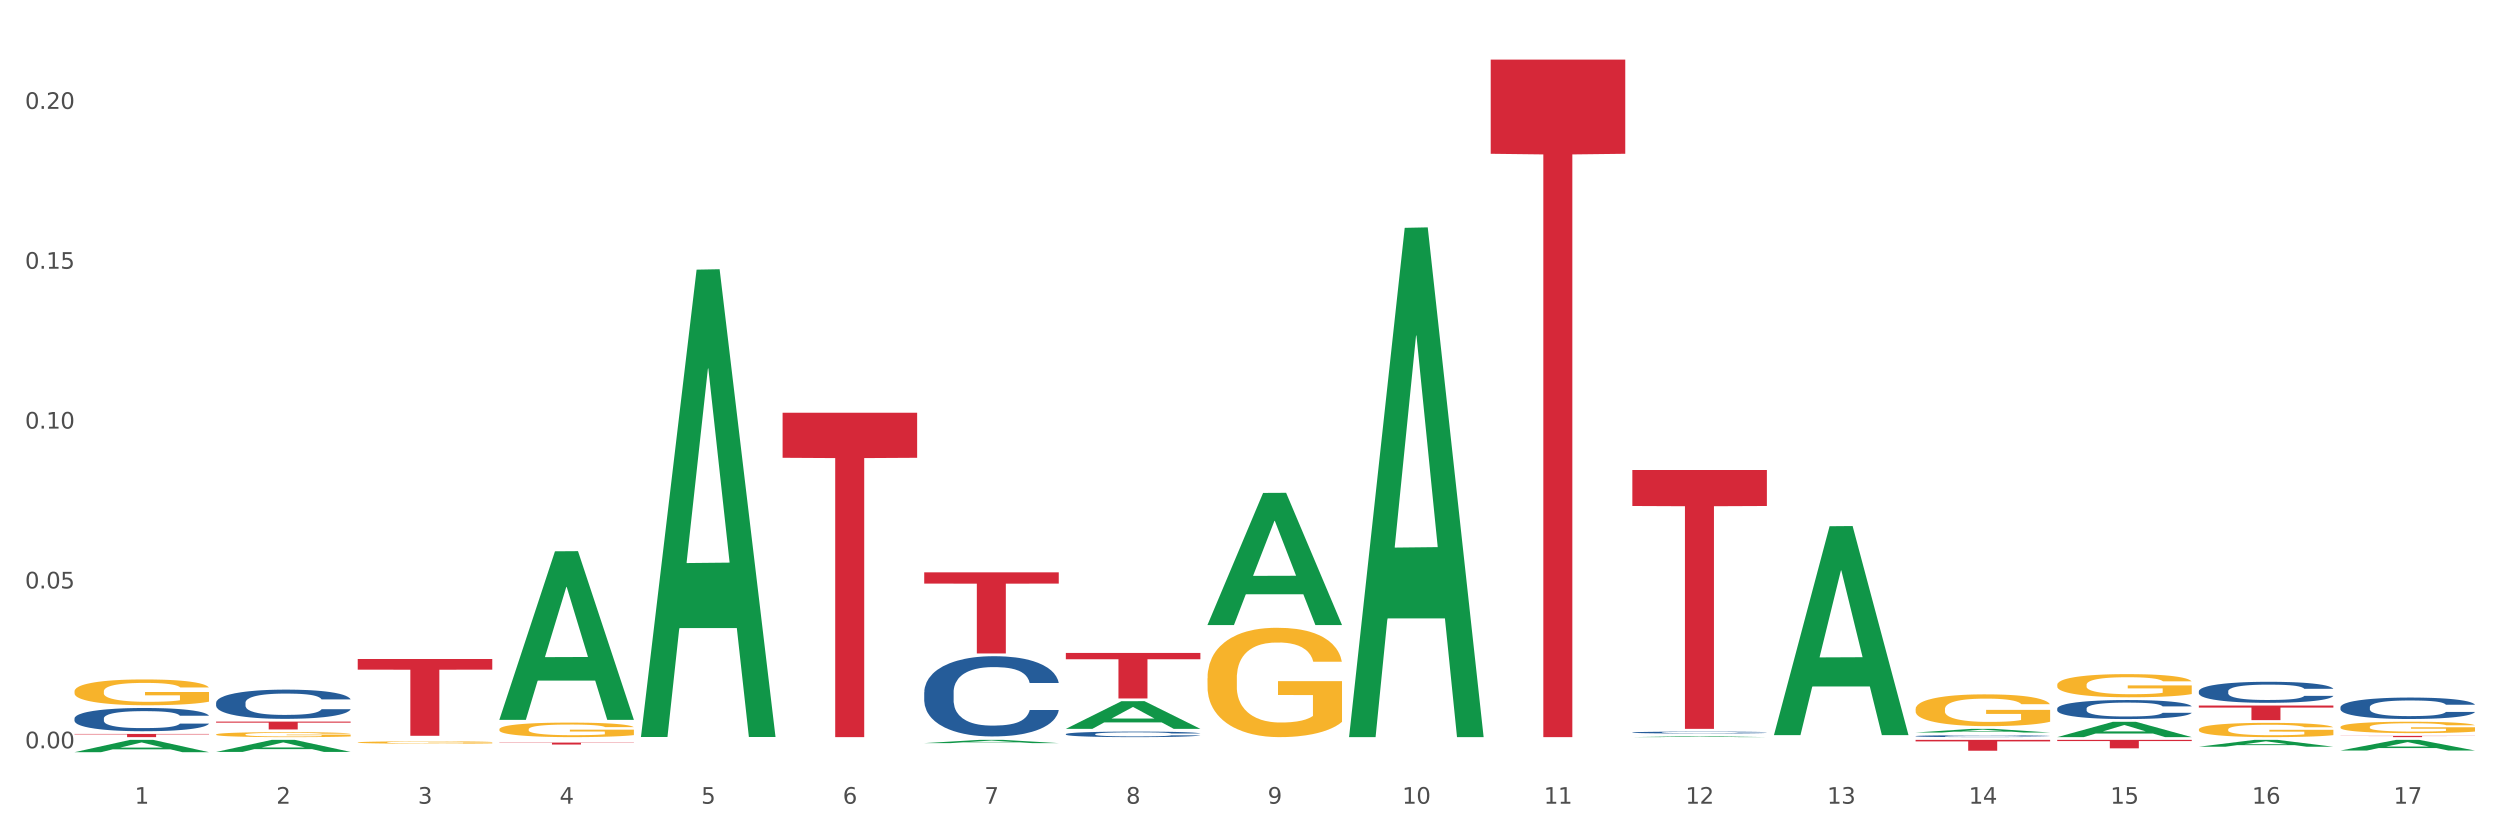 <?xml version="1.0" encoding="utf-8" standalone="no"?>
<!DOCTYPE svg PUBLIC "-//W3C//DTD SVG 1.1//EN"
  "http://www.w3.org/Graphics/SVG/1.1/DTD/svg11.dtd">
<svg xmlns:xlink="http://www.w3.org/1999/xlink" width="1080pt" height="360pt" viewBox="0 0 1080 360" xmlns="http://www.w3.org/2000/svg" version="1.1">
 <rect x="0" y="0" width="1080" height="360" fill="#333333" stroke="none"/>
 <defs>
  <style type="text/css">*{stroke-linejoin: round; stroke-linecap: butt}</style>
 </defs>
 <g id="figure_1">
  <g id="patch_1">
   <path d="M 0 360 
L 1080 360 
L 1080 0 
L 0 0 
z
" style="fill: #ffffff; stroke: #ffffff; stroke-linejoin: miter"/>
  </g>
  <g id="axes_1">
   <g id="matplotlib.axis_1">
    <g id="xtick_1">
     <g id="text_1">
      <!-- 1 -->
      <g style="fill: #4d4d4d" transform="translate(58.182 347.204) scale(0.096 -0.096)">
       <defs>
        <path id="DejaVuSans-31" d="M 794 531 
L 1825 531 
L 1825 4091 
L 703 3866 
L 703 4441 
L 1819 4666 
L 2450 4666 
L 2450 531 
L 3481 531 
L 3481 0 
L 794 0 
L 794 531 
z
" transform="scale(0.016)"/>
       </defs>
       <use xlink:href="#DejaVuSans-31"/>
      </g>
     </g>
    </g>
    <g id="xtick_2">
     <g id="text_2">
      <!-- 2 -->
      <g style="fill: #4d4d4d" transform="translate(119.364 347.204) scale(0.096 -0.096)">
       <defs>
        <path id="DejaVuSans-32" d="M 1228 531 
L 3431 531 
L 3431 0 
L 469 0 
L 469 531 
Q 828 903 1448 1529 
Q 2069 2156 2228 2338 
Q 2531 2678 2651 2914 
Q 2772 3150 2772 3378 
Q 2772 3750 2511 3984 
Q 2250 4219 1831 4219 
Q 1534 4219 1204 4116 
Q 875 4013 500 3803 
L 500 4441 
Q 881 4594 1212 4672 
Q 1544 4750 1819 4750 
Q 2544 4750 2975 4387 
Q 3406 4025 3406 3419 
Q 3406 3131 3298 2873 
Q 3191 2616 2906 2266 
Q 2828 2175 2409 1742 
Q 1991 1309 1228 531 
z
" transform="scale(0.016)"/>
       </defs>
       <use xlink:href="#DejaVuSans-32"/>
      </g>
     </g>
    </g>
    <g id="xtick_3">
     <g id="text_3">
      <!-- 3 -->
      <g style="fill: #4d4d4d" transform="translate(180.545 347.204) scale(0.096 -0.096)">
       <defs>
        <path id="DejaVuSans-33" d="M 2597 2516 
Q 3050 2419 3304 2112 
Q 3559 1806 3559 1356 
Q 3559 666 3084 287 
Q 2609 -91 1734 -91 
Q 1441 -91 1130 -33 
Q 819 25 488 141 
L 488 750 
Q 750 597 1062 519 
Q 1375 441 1716 441 
Q 2309 441 2620 675 
Q 2931 909 2931 1356 
Q 2931 1769 2642 2001 
Q 2353 2234 1838 2234 
L 1294 2234 
L 1294 2753 
L 1863 2753 
Q 2328 2753 2575 2939 
Q 2822 3125 2822 3475 
Q 2822 3834 2567 4026 
Q 2313 4219 1838 4219 
Q 1578 4219 1281 4162 
Q 984 4106 628 3988 
L 628 4550 
Q 988 4650 1302 4700 
Q 1616 4750 1894 4750 
Q 2613 4750 3031 4423 
Q 3450 4097 3450 3541 
Q 3450 3153 3228 2886 
Q 3006 2619 2597 2516 
z
" transform="scale(0.016)"/>
       </defs>
       <use xlink:href="#DejaVuSans-33"/>
      </g>
     </g>
    </g>
    <g id="xtick_4">
     <g id="text_4">
      <!-- 4 -->
      <g style="fill: #4d4d4d" transform="translate(241.726 347.204) scale(0.096 -0.096)">
       <defs>
        <path id="DejaVuSans-34" d="M 2419 4116 
L 825 1625 
L 2419 1625 
L 2419 4116 
z
M 2253 4666 
L 3047 4666 
L 3047 1625 
L 3713 1625 
L 3713 1100 
L 3047 1100 
L 3047 0 
L 2419 0 
L 2419 1100 
L 313 1100 
L 313 1709 
L 2253 4666 
z
" transform="scale(0.016)"/>
       </defs>
       <use xlink:href="#DejaVuSans-34"/>
      </g>
     </g>
    </g>
    <g id="xtick_5">
     <g id="text_5">
      <!-- 5 -->
      <g style="fill: #4d4d4d" transform="translate(302.908 347.204) scale(0.096 -0.096)">
       <defs>
        <path id="DejaVuSans-35" d="M 691 4666 
L 3169 4666 
L 3169 4134 
L 1269 4134 
L 1269 2991 
Q 1406 3038 1543 3061 
Q 1681 3084 1819 3084 
Q 2600 3084 3056 2656 
Q 3513 2228 3513 1497 
Q 3513 744 3044 326 
Q 2575 -91 1722 -91 
Q 1428 -91 1123 -41 
Q 819 9 494 109 
L 494 744 
Q 775 591 1075 516 
Q 1375 441 1709 441 
Q 2250 441 2565 725 
Q 2881 1009 2881 1497 
Q 2881 1984 2565 2268 
Q 2250 2553 1709 2553 
Q 1456 2553 1204 2497 
Q 953 2441 691 2322 
L 691 4666 
z
" transform="scale(0.016)"/>
       </defs>
       <use xlink:href="#DejaVuSans-35"/>
      </g>
     </g>
    </g>
    <g id="xtick_6">
     <g id="text_6">
      <!-- 6 -->
      <g style="fill: #4d4d4d" transform="translate(364.089 347.204) scale(0.096 -0.096)">
       <defs>
        <path id="DejaVuSans-36" d="M 2113 2584 
Q 1688 2584 1439 2293 
Q 1191 2003 1191 1497 
Q 1191 994 1439 701 
Q 1688 409 2113 409 
Q 2538 409 2786 701 
Q 3034 994 3034 1497 
Q 3034 2003 2786 2293 
Q 2538 2584 2113 2584 
z
M 3366 4563 
L 3366 3988 
Q 3128 4100 2886 4159 
Q 2644 4219 2406 4219 
Q 1781 4219 1451 3797 
Q 1122 3375 1075 2522 
Q 1259 2794 1537 2939 
Q 1816 3084 2150 3084 
Q 2853 3084 3261 2657 
Q 3669 2231 3669 1497 
Q 3669 778 3244 343 
Q 2819 -91 2113 -91 
Q 1303 -91 875 529 
Q 447 1150 447 2328 
Q 447 3434 972 4092 
Q 1497 4750 2381 4750 
Q 2619 4750 2861 4703 
Q 3103 4656 3366 4563 
z
" transform="scale(0.016)"/>
       </defs>
       <use xlink:href="#DejaVuSans-36"/>
      </g>
     </g>
    </g>
    <g id="xtick_7">
     <g id="text_7">
      <!-- 7 -->
      <g style="fill: #4d4d4d" transform="translate(425.271 347.204) scale(0.096 -0.096)">
       <defs>
        <path id="DejaVuSans-37" d="M 525 4666 
L 3525 4666 
L 3525 4397 
L 1831 0 
L 1172 0 
L 2766 4134 
L 525 4134 
L 525 4666 
z
" transform="scale(0.016)"/>
       </defs>
       <use xlink:href="#DejaVuSans-37"/>
      </g>
     </g>
    </g>
    <g id="xtick_8">
     <g id="text_8">
      <!-- 8 -->
      <g style="fill: #4d4d4d" transform="translate(486.452 347.204) scale(0.096 -0.096)">
       <defs>
        <path id="DejaVuSans-38" d="M 2034 2216 
Q 1584 2216 1326 1975 
Q 1069 1734 1069 1313 
Q 1069 891 1326 650 
Q 1584 409 2034 409 
Q 2484 409 2743 651 
Q 3003 894 3003 1313 
Q 3003 1734 2745 1975 
Q 2488 2216 2034 2216 
z
M 1403 2484 
Q 997 2584 770 2862 
Q 544 3141 544 3541 
Q 544 4100 942 4425 
Q 1341 4750 2034 4750 
Q 2731 4750 3128 4425 
Q 3525 4100 3525 3541 
Q 3525 3141 3298 2862 
Q 3072 2584 2669 2484 
Q 3125 2378 3379 2068 
Q 3634 1759 3634 1313 
Q 3634 634 3220 271 
Q 2806 -91 2034 -91 
Q 1263 -91 848 271 
Q 434 634 434 1313 
Q 434 1759 690 2068 
Q 947 2378 1403 2484 
z
M 1172 3481 
Q 1172 3119 1398 2916 
Q 1625 2713 2034 2713 
Q 2441 2713 2670 2916 
Q 2900 3119 2900 3481 
Q 2900 3844 2670 4047 
Q 2441 4250 2034 4250 
Q 1625 4250 1398 4047 
Q 1172 3844 1172 3481 
z
" transform="scale(0.016)"/>
       </defs>
       <use xlink:href="#DejaVuSans-38"/>
      </g>
     </g>
    </g>
    <g id="xtick_9">
     <g id="text_9">
      <!-- 9 -->
      <g style="fill: #4d4d4d" transform="translate(547.634 347.204) scale(0.096 -0.096)">
       <defs>
        <path id="DejaVuSans-39" d="M 703 97 
L 703 672 
Q 941 559 1184 500 
Q 1428 441 1663 441 
Q 2288 441 2617 861 
Q 2947 1281 2994 2138 
Q 2813 1869 2534 1725 
Q 2256 1581 1919 1581 
Q 1219 1581 811 2004 
Q 403 2428 403 3163 
Q 403 3881 828 4315 
Q 1253 4750 1959 4750 
Q 2769 4750 3195 4129 
Q 3622 3509 3622 2328 
Q 3622 1225 3098 567 
Q 2575 -91 1691 -91 
Q 1453 -91 1209 -44 
Q 966 3 703 97 
z
M 1959 2075 
Q 2384 2075 2632 2365 
Q 2881 2656 2881 3163 
Q 2881 3666 2632 3958 
Q 2384 4250 1959 4250 
Q 1534 4250 1286 3958 
Q 1038 3666 1038 3163 
Q 1038 2656 1286 2365 
Q 1534 2075 1959 2075 
z
" transform="scale(0.016)"/>
       </defs>
       <use xlink:href="#DejaVuSans-39"/>
      </g>
     </g>
    </g>
    <g id="xtick_10">
     <g id="text_10">
      <!-- 10 -->
      <g style="fill: #4d4d4d" transform="translate(605.761 347.204) scale(0.096 -0.096)">
       <defs>
        <path id="DejaVuSans-30" d="M 2034 4250 
Q 1547 4250 1301 3770 
Q 1056 3291 1056 2328 
Q 1056 1369 1301 889 
Q 1547 409 2034 409 
Q 2525 409 2770 889 
Q 3016 1369 3016 2328 
Q 3016 3291 2770 3770 
Q 2525 4250 2034 4250 
z
M 2034 4750 
Q 2819 4750 3233 4129 
Q 3647 3509 3647 2328 
Q 3647 1150 3233 529 
Q 2819 -91 2034 -91 
Q 1250 -91 836 529 
Q 422 1150 422 2328 
Q 422 3509 836 4129 
Q 1250 4750 2034 4750 
z
" transform="scale(0.016)"/>
       </defs>
       <use xlink:href="#DejaVuSans-31"/>
       <use xlink:href="#DejaVuSans-30" transform="translate(63.623 0)"/>
      </g>
     </g>
    </g>
    <g id="xtick_11">
     <g id="text_11">
      <!-- 11 -->
      <g style="fill: #4d4d4d" transform="translate(666.942 347.204) scale(0.096 -0.096)">
       <use xlink:href="#DejaVuSans-31"/>
       <use xlink:href="#DejaVuSans-31" transform="translate(63.623 0)"/>
      </g>
     </g>
    </g>
    <g id="xtick_12">
     <g id="text_12">
      <!-- 12 -->
      <g style="fill: #4d4d4d" transform="translate(728.124 347.204) scale(0.096 -0.096)">
       <use xlink:href="#DejaVuSans-31"/>
       <use xlink:href="#DejaVuSans-32" transform="translate(63.623 0)"/>
      </g>
     </g>
    </g>
    <g id="xtick_13">
     <g id="text_13">
      <!-- 13 -->
      <g style="fill: #4d4d4d" transform="translate(789.305 347.204) scale(0.096 -0.096)">
       <use xlink:href="#DejaVuSans-31"/>
       <use xlink:href="#DejaVuSans-33" transform="translate(63.623 0)"/>
      </g>
     </g>
    </g>
    <g id="xtick_14">
     <g id="text_14">
      <!-- 14 -->
      <g style="fill: #4d4d4d" transform="translate(850.487 347.204) scale(0.096 -0.096)">
       <use xlink:href="#DejaVuSans-31"/>
       <use xlink:href="#DejaVuSans-34" transform="translate(63.623 0)"/>
      </g>
     </g>
    </g>
    <g id="xtick_15">
     <g id="text_15">
      <!-- 15 -->
      <g style="fill: #4d4d4d" transform="translate(911.668 347.204) scale(0.096 -0.096)">
       <use xlink:href="#DejaVuSans-31"/>
       <use xlink:href="#DejaVuSans-35" transform="translate(63.623 0)"/>
      </g>
     </g>
    </g>
    <g id="xtick_16">
     <g id="text_16">
      <!-- 16 -->
      <g style="fill: #4d4d4d" transform="translate(972.849 347.204) scale(0.096 -0.096)">
       <use xlink:href="#DejaVuSans-31"/>
       <use xlink:href="#DejaVuSans-36" transform="translate(63.623 0)"/>
      </g>
     </g>
    </g>
    <g id="xtick_17">
     <g id="text_17">
      <!-- 17 -->
      <g style="fill: #4d4d4d" transform="translate(1034.031 347.204) scale(0.096 -0.096)">
       <use xlink:href="#DejaVuSans-31"/>
       <use xlink:href="#DejaVuSans-37" transform="translate(63.623 0)"/>
      </g>
     </g>
    </g>
    <g id="xtick_18"/>
    <g id="xtick_19"/>
    <g id="xtick_20"/>
    <g id="xtick_21"/>
    <g id="xtick_22"/>
    <g id="xtick_23"/>
    <g id="xtick_24"/>
    <g id="xtick_25"/>
    <g id="xtick_26"/>
    <g id="xtick_27"/>
    <g id="xtick_28"/>
    <g id="xtick_29"/>
    <g id="xtick_30"/>
    <g id="xtick_31"/>
    <g id="xtick_32"/>
    <g id="xtick_33"/>
   </g>
   <g id="matplotlib.axis_2">
    <g id="ytick_1">
     <g id="text_18">
      <!-- 0.00 -->
      <g style="fill: #4d4d4d" transform="translate(10.8 323.267) scale(0.096 -0.096)">
       <defs>
        <path id="DejaVuSans-2e" d="M 684 794 
L 1344 794 
L 1344 0 
L 684 0 
L 684 794 
z
" transform="scale(0.016)"/>
       </defs>
       <use xlink:href="#DejaVuSans-30"/>
       <use xlink:href="#DejaVuSans-2e" transform="translate(63.623 0)"/>
       <use xlink:href="#DejaVuSans-30" transform="translate(95.41 0)"/>
       <use xlink:href="#DejaVuSans-30" transform="translate(159.033 0)"/>
      </g>
     </g>
    </g>
    <g id="ytick_2">
     <g id="text_19">
      <!-- 0.05 -->
      <g style="fill: #4d4d4d" transform="translate(10.8 254.21) scale(0.096 -0.096)">
       <use xlink:href="#DejaVuSans-30"/>
       <use xlink:href="#DejaVuSans-2e" transform="translate(63.623 0)"/>
       <use xlink:href="#DejaVuSans-30" transform="translate(95.41 0)"/>
       <use xlink:href="#DejaVuSans-35" transform="translate(159.033 0)"/>
      </g>
     </g>
    </g>
    <g id="ytick_3">
     <g id="text_20">
      <!-- 0.10 -->
      <g style="fill: #4d4d4d" transform="translate(10.8 185.153) scale(0.096 -0.096)">
       <use xlink:href="#DejaVuSans-30"/>
       <use xlink:href="#DejaVuSans-2e" transform="translate(63.623 0)"/>
       <use xlink:href="#DejaVuSans-31" transform="translate(95.41 0)"/>
       <use xlink:href="#DejaVuSans-30" transform="translate(159.033 0)"/>
      </g>
     </g>
    </g>
    <g id="ytick_4">
     <g id="text_21">
      <!-- 0.15 -->
      <g style="fill: #4d4d4d" transform="translate(10.8 116.097) scale(0.096 -0.096)">
       <use xlink:href="#DejaVuSans-30"/>
       <use xlink:href="#DejaVuSans-2e" transform="translate(63.623 0)"/>
       <use xlink:href="#DejaVuSans-31" transform="translate(95.41 0)"/>
       <use xlink:href="#DejaVuSans-35" transform="translate(159.033 0)"/>
      </g>
     </g>
    </g>
    <g id="ytick_5">
     <g id="text_22">
      <!-- 0.20 -->
      <g style="fill: #4d4d4d" transform="translate(10.8 47.04) scale(0.096 -0.096)">
       <use xlink:href="#DejaVuSans-30"/>
       <use xlink:href="#DejaVuSans-2e" transform="translate(63.623 0)"/>
       <use xlink:href="#DejaVuSans-32" transform="translate(95.41 0)"/>
       <use xlink:href="#DejaVuSans-30" transform="translate(159.033 0)"/>
      </g>
     </g>
    </g>
    <g id="ytick_6"/>
    <g id="ytick_7"/>
    <g id="ytick_8"/>
    <g id="ytick_9"/>
   </g>
   <g id="PolyCollection_1">
    <path d="M 32.175 324.939 
L 32.235 324.934 
L 56.203 319.624 
L 66.15 319.619 
L 90.297 324.95 
L 78.793 324.95 
L 73.58 323.708 
L 48.833 323.708 
L 48.653 323.728 
L 43.62 324.95 
L 32.175 324.95 
L 32.175 324.939 
L 51.949 322.968 
L 70.464 322.963 
L 61.296 320.755 
L 61.176 320.745 
L 61.056 320.76 
L 51.889 322.963 
L 51.949 322.968 
L 32.175 324.939 
z
" clip-path="url(#pf0cef0778d)" style="fill: #109648"/>
    <path d="M 93.356 324.826 
L 93.416 324.821 
L 117.384 319.624 
L 127.331 319.619 
L 151.479 324.836 
L 139.974 324.836 
L 134.761 323.621 
L 110.014 323.621 
L 109.834 323.641 
L 104.801 324.836 
L 93.356 324.836 
L 93.356 324.826 
L 113.13 322.896 
L 131.645 322.891 
L 122.478 320.731 
L 122.358 320.721 
L 122.238 320.736 
L 113.07 322.891 
L 113.13 322.896 
L 93.356 324.826 
z
" clip-path="url(#pf0cef0778d)" style="fill: #109648"/>
    <path d="M 1011.078 324.221 
L 1011.138 324.216 
L 1035.106 319.624 
L 1045.052 319.619 
L 1069.2 324.229 
L 1057.695 324.229 
L 1052.482 323.156 
L 1027.735 323.156 
L 1027.556 323.173 
L 1022.522 324.229 
L 1011.078 324.229 
L 1011.078 324.221 
L 1030.851 322.515 
L 1049.366 322.511 
L 1040.199 320.602 
L 1040.079 320.593 
L 1039.959 320.606 
L 1030.791 322.511 
L 1030.851 322.515 
L 1011.078 324.221 
z
" clip-path="url(#pf0cef0778d)" style="fill: #109648"/>
    <path d="M 521.626 293.029 
L 521.695 292.986 
L 521.695 291.432 
L 521.832 290.095 
L 522.518 286.859 
L 523.548 284.183 
L 524.303 282.759 
L 525.057 281.594 
L 525.949 280.429 
L 527.047 279.221 
L 529.037 277.452 
L 530.273 276.546 
L 531.782 275.597 
L 534.527 274.216 
L 536.517 273.439 
L 538.576 272.792 
L 541.938 272.015 
L 544.134 271.67 
L 546.467 271.411 
L 549.281 271.238 
L 551.408 271.195 
L 556.074 271.325 
L 560.054 271.713 
L 561.976 272.015 
L 564.446 272.533 
L 565.75 272.878 
L 567.877 273.569 
L 570.073 274.475 
L 571.583 275.251 
L 573.847 276.718 
L 575.563 278.185 
L 577.141 279.998 
L 577.965 281.249 
L 578.582 282.414 
L 579.131 283.752 
L 579.68 285.866 
L 567.328 285.866 
L 566.848 284.356 
L 566.093 282.932 
L 564.995 281.551 
L 564.034 280.688 
L 562.387 279.609 
L 560.878 278.919 
L 559.299 278.401 
L 557.378 277.97 
L 555.868 277.754 
L 553.741 277.581 
L 549.555 277.625 
L 546.742 277.97 
L 544.82 278.401 
L 543.585 278.79 
L 542.487 279.221 
L 541.252 279.825 
L 539.811 280.731 
L 538.782 281.551 
L 537.752 282.587 
L 536.929 283.622 
L 536.174 284.831 
L 535.556 286.125 
L 535.076 287.463 
L 534.664 289.102 
L 534.321 291.821 
L 534.321 297.732 
L 534.459 299.07 
L 534.802 300.839 
L 535.213 302.177 
L 535.9 303.773 
L 536.517 304.852 
L 537.684 306.405 
L 538.988 307.7 
L 540.017 308.52 
L 541.046 309.21 
L 542.83 310.159 
L 544.82 310.936 
L 546.536 311.411 
L 548.869 311.842 
L 550.447 312.015 
L 551.82 312.101 
L 555.182 312.101 
L 557.584 311.971 
L 560.26 311.669 
L 562.319 311.281 
L 564.034 310.806 
L 565.956 310.03 
L 567.191 309.296 
L 567.191 300.278 
L 552.094 300.235 
L 552.094 294.237 
L 579.749 294.237 
L 579.749 311.842 
L 578.582 312.748 
L 577.278 313.568 
L 575.906 314.302 
L 573.847 315.208 
L 571.377 316.071 
L 569.181 316.675 
L 566.848 317.193 
L 564.103 317.667 
L 560.535 318.099 
L 558.339 318.271 
L 555.594 318.401 
L 552.369 318.444 
L 549.555 318.358 
L 546.81 318.142 
L 543.928 317.753 
L 541.115 317.193 
L 538.988 316.632 
L 536.86 315.941 
L 534.596 315.035 
L 532.812 314.172 
L 531.439 313.395 
L 529.93 312.403 
L 528.283 311.108 
L 527.047 309.943 
L 525.949 308.735 
L 524.783 307.182 
L 523.959 305.844 
L 523.136 304.161 
L 522.656 302.91 
L 522.107 300.968 
L 521.695 298.25 
L 521.626 293.029 
z
" clip-path="url(#pf0cef0778d)" style="fill: #f7b32b"/>
    <path d="M 93.356 317.286 
L 93.425 317.284 
L 93.425 317.213 
L 93.562 317.152 
L 94.248 317.005 
L 95.278 316.883 
L 96.033 316.818 
L 96.787 316.765 
L 97.68 316.712 
L 98.778 316.657 
L 100.768 316.576 
L 102.003 316.535 
L 103.512 316.492 
L 106.257 316.429 
L 108.247 316.393 
L 110.306 316.364 
L 113.668 316.329 
L 115.864 316.313 
L 118.197 316.301 
L 121.011 316.293 
L 123.138 316.291 
L 127.804 316.297 
L 131.784 316.315 
L 133.706 316.329 
L 136.176 316.352 
L 137.48 316.368 
L 139.607 316.399 
L 141.803 316.441 
L 143.313 316.476 
L 145.577 316.543 
L 147.293 316.61 
L 148.871 316.692 
L 149.695 316.749 
L 150.312 316.802 
L 150.861 316.863 
L 151.41 316.96 
L 139.058 316.96 
L 138.578 316.891 
L 137.823 316.826 
L 136.725 316.763 
L 135.764 316.724 
L 134.118 316.675 
L 132.608 316.643 
L 131.03 316.62 
L 129.108 316.6 
L 127.599 316.59 
L 125.471 316.582 
L 121.285 316.584 
L 118.472 316.6 
L 116.55 316.62 
L 115.315 316.637 
L 114.217 316.657 
L 112.982 316.684 
L 111.541 316.726 
L 110.512 316.763 
L 109.482 316.81 
L 108.659 316.857 
L 107.904 316.912 
L 107.287 316.971 
L 106.806 317.032 
L 106.394 317.107 
L 106.051 317.231 
L 106.051 317.5 
L 106.189 317.561 
L 106.532 317.642 
L 106.943 317.703 
L 107.63 317.775 
L 108.247 317.825 
L 109.414 317.895 
L 110.718 317.954 
L 111.747 317.992 
L 112.776 318.023 
L 114.56 318.066 
L 116.55 318.102 
L 118.266 318.123 
L 120.599 318.143 
L 122.177 318.151 
L 123.55 318.155 
L 126.912 318.155 
L 129.314 318.149 
L 131.99 318.135 
L 134.049 318.118 
L 135.764 318.096 
L 137.686 318.061 
L 138.921 318.027 
L 138.921 317.616 
L 123.824 317.614 
L 123.824 317.341 
L 151.479 317.341 
L 151.479 318.143 
L 150.312 318.184 
L 149.008 318.222 
L 147.636 318.255 
L 145.577 318.296 
L 143.107 318.336 
L 140.911 318.363 
L 138.578 318.387 
L 135.833 318.409 
L 132.265 318.428 
L 130.069 318.436 
L 127.324 318.442 
L 124.099 318.444 
L 121.285 318.44 
L 118.54 318.43 
L 115.658 318.412 
L 112.845 318.387 
L 110.718 318.361 
L 108.59 318.33 
L 106.326 318.289 
L 104.542 318.249 
L 103.169 318.214 
L 101.66 318.169 
L 100.013 318.11 
L 98.778 318.057 
L 97.68 318.002 
L 96.513 317.931 
L 95.69 317.87 
L 94.866 317.793 
L 94.386 317.736 
L 93.837 317.648 
L 93.425 317.524 
L 93.356 317.286 
z
" clip-path="url(#pf0cef0778d)" style="fill: #f7b32b"/>
    <path d="M 154.538 320.73 
L 154.606 320.729 
L 154.606 320.695 
L 154.744 320.666 
L 155.43 320.596 
L 156.459 320.538 
L 157.214 320.507 
L 157.969 320.482 
L 158.861 320.457 
L 159.959 320.431 
L 161.949 320.392 
L 163.184 320.373 
L 164.694 320.352 
L 167.439 320.322 
L 169.429 320.306 
L 171.487 320.292 
L 174.85 320.275 
L 177.046 320.267 
L 179.379 320.262 
L 182.192 320.258 
L 184.32 320.257 
L 188.986 320.26 
L 192.966 320.268 
L 194.887 320.275 
L 197.358 320.286 
L 198.661 320.293 
L 200.789 320.308 
L 202.985 320.328 
L 204.494 320.345 
L 206.759 320.377 
L 208.474 320.408 
L 210.053 320.447 
L 210.876 320.475 
L 211.494 320.5 
L 212.043 320.529 
L 212.592 320.574 
L 200.24 320.574 
L 199.759 320.542 
L 199.005 320.511 
L 197.907 320.481 
L 196.946 320.462 
L 195.299 320.439 
L 193.789 320.424 
L 192.211 320.413 
L 190.29 320.404 
L 188.78 320.399 
L 186.653 320.395 
L 182.467 320.396 
L 179.653 320.404 
L 177.732 320.413 
L 176.497 320.421 
L 175.399 320.431 
L 174.164 320.444 
L 172.723 320.463 
L 171.693 320.481 
L 170.664 320.504 
L 169.84 320.526 
L 169.086 320.552 
L 168.468 320.58 
L 167.988 320.609 
L 167.576 320.645 
L 167.233 320.703 
L 167.233 320.831 
L 167.37 320.86 
L 167.713 320.899 
L 168.125 320.927 
L 168.811 320.962 
L 169.429 320.985 
L 170.595 321.019 
L 171.899 321.047 
L 172.928 321.065 
L 173.958 321.08 
L 175.742 321.1 
L 177.732 321.117 
L 179.447 321.127 
L 181.781 321.137 
L 183.359 321.14 
L 184.731 321.142 
L 188.094 321.142 
L 190.495 321.139 
L 193.172 321.133 
L 195.23 321.125 
L 196.946 321.114 
L 198.867 321.097 
L 200.102 321.082 
L 200.102 320.886 
L 185.006 320.885 
L 185.006 320.756 
L 212.66 320.756 
L 212.66 321.137 
L 211.494 321.156 
L 210.19 321.174 
L 208.817 321.19 
L 206.759 321.21 
L 204.288 321.228 
L 202.092 321.241 
L 199.759 321.252 
L 197.014 321.263 
L 193.446 321.272 
L 191.25 321.276 
L 188.505 321.279 
L 185.28 321.28 
L 182.467 321.278 
L 179.722 321.273 
L 176.84 321.265 
L 174.026 321.252 
L 171.899 321.24 
L 169.772 321.225 
L 167.507 321.206 
L 165.723 321.187 
L 164.351 321.17 
L 162.841 321.149 
L 161.194 321.121 
L 159.959 321.096 
L 158.861 321.069 
L 157.694 321.036 
L 156.871 321.007 
L 156.048 320.97 
L 155.567 320.943 
L 155.018 320.901 
L 154.606 320.843 
L 154.538 320.73 
z
" clip-path="url(#pf0cef0778d)" style="fill: #f7b32b"/>
    <path d="M 215.719 315.065 
L 215.788 315.059 
L 215.788 314.852 
L 215.925 314.674 
L 216.611 314.244 
L 217.641 313.888 
L 218.395 313.699 
L 219.15 313.544 
L 220.042 313.389 
L 221.14 313.229 
L 223.13 312.993 
L 224.366 312.873 
L 225.875 312.747 
L 228.62 312.563 
L 230.61 312.46 
L 232.669 312.374 
L 236.031 312.27 
L 238.227 312.225 
L 240.56 312.19 
L 243.374 312.167 
L 245.501 312.161 
L 250.167 312.179 
L 254.147 312.23 
L 256.069 312.27 
L 258.539 312.339 
L 259.843 312.385 
L 261.97 312.477 
L 264.166 312.597 
L 265.676 312.701 
L 267.94 312.896 
L 269.656 313.091 
L 271.234 313.332 
L 272.057 313.498 
L 272.675 313.653 
L 273.224 313.831 
L 273.773 314.112 
L 261.421 314.112 
L 260.941 313.911 
L 260.186 313.722 
L 259.088 313.538 
L 258.127 313.424 
L 256.48 313.28 
L 254.971 313.188 
L 253.392 313.12 
L 251.471 313.062 
L 249.961 313.034 
L 247.834 313.011 
L 243.648 313.016 
L 240.835 313.062 
L 238.913 313.12 
L 237.678 313.171 
L 236.58 313.229 
L 235.345 313.309 
L 233.904 313.429 
L 232.875 313.538 
L 231.845 313.676 
L 231.022 313.814 
L 230.267 313.974 
L 229.649 314.147 
L 229.169 314.324 
L 228.757 314.542 
L 228.414 314.904 
L 228.414 315.69 
L 228.551 315.868 
L 228.895 316.103 
L 229.306 316.281 
L 229.993 316.493 
L 230.61 316.637 
L 231.777 316.843 
L 233.08 317.015 
L 234.11 317.124 
L 235.139 317.216 
L 236.923 317.342 
L 238.913 317.446 
L 240.629 317.509 
L 242.962 317.566 
L 244.54 317.589 
L 245.913 317.6 
L 249.275 317.6 
L 251.677 317.583 
L 254.353 317.543 
L 256.412 317.491 
L 258.127 317.428 
L 260.049 317.325 
L 261.284 317.228 
L 261.284 316.028 
L 246.187 316.023 
L 246.187 315.225 
L 273.842 315.225 
L 273.842 317.566 
L 272.675 317.687 
L 271.371 317.796 
L 269.999 317.893 
L 267.94 318.014 
L 265.47 318.128 
L 263.274 318.209 
L 260.941 318.278 
L 258.196 318.341 
L 254.628 318.398 
L 252.432 318.421 
L 249.687 318.438 
L 246.462 318.444 
L 243.648 318.432 
L 240.903 318.404 
L 238.021 318.352 
L 235.208 318.278 
L 233.08 318.203 
L 230.953 318.111 
L 228.689 317.991 
L 226.905 317.876 
L 225.532 317.773 
L 224.022 317.641 
L 222.376 317.469 
L 221.14 317.314 
L 220.042 317.153 
L 218.876 316.946 
L 218.052 316.769 
L 217.229 316.545 
L 216.749 316.378 
L 216.2 316.12 
L 215.788 315.759 
L 215.719 315.065 
z
" clip-path="url(#pf0cef0778d)" style="fill: #f7b32b"/>
    <path d="M 1011.078 314.062 
L 1011.146 314.058 
L 1011.146 313.896 
L 1011.284 313.756 
L 1011.97 313.419 
L 1012.999 313.139 
L 1013.754 312.991 
L 1014.509 312.869 
L 1015.401 312.748 
L 1016.499 312.622 
L 1018.489 312.437 
L 1019.724 312.343 
L 1021.234 312.244 
L 1023.978 312.1 
L 1025.969 312.018 
L 1028.027 311.951 
L 1031.39 311.87 
L 1033.585 311.834 
L 1035.919 311.807 
L 1038.732 311.789 
L 1040.859 311.784 
L 1045.526 311.798 
L 1049.506 311.838 
L 1051.427 311.87 
L 1053.897 311.924 
L 1055.201 311.96 
L 1057.328 312.032 
L 1059.524 312.127 
L 1061.034 312.208 
L 1063.299 312.361 
L 1065.014 312.514 
L 1066.592 312.703 
L 1067.416 312.833 
L 1068.033 312.955 
L 1068.582 313.094 
L 1069.131 313.315 
L 1056.78 313.315 
L 1056.299 313.157 
L 1055.544 313.009 
L 1054.446 312.865 
L 1053.486 312.775 
L 1051.839 312.662 
L 1050.329 312.59 
L 1048.751 312.536 
L 1046.829 312.491 
L 1045.32 312.469 
L 1043.192 312.451 
L 1039.007 312.455 
L 1036.193 312.491 
L 1034.272 312.536 
L 1033.037 312.577 
L 1031.939 312.622 
L 1030.703 312.685 
L 1029.262 312.779 
L 1028.233 312.865 
L 1027.204 312.973 
L 1026.38 313.081 
L 1025.625 313.207 
L 1025.008 313.342 
L 1024.527 313.482 
L 1024.116 313.653 
L 1023.773 313.936 
L 1023.773 314.553 
L 1023.91 314.693 
L 1024.253 314.877 
L 1024.665 315.017 
L 1025.351 315.183 
L 1025.969 315.296 
L 1027.135 315.458 
L 1028.439 315.593 
L 1029.468 315.679 
L 1030.498 315.751 
L 1032.282 315.85 
L 1034.272 315.931 
L 1035.987 315.98 
L 1038.32 316.025 
L 1039.899 316.043 
L 1041.271 316.052 
L 1044.634 316.052 
L 1047.035 316.039 
L 1049.712 316.007 
L 1051.77 315.967 
L 1053.486 315.917 
L 1055.407 315.836 
L 1056.642 315.76 
L 1056.642 314.819 
L 1041.546 314.814 
L 1041.546 314.188 
L 1069.2 314.188 
L 1069.2 316.025 
L 1068.033 316.12 
L 1066.73 316.205 
L 1065.357 316.282 
L 1063.299 316.376 
L 1060.828 316.466 
L 1058.632 316.529 
L 1056.299 316.583 
L 1053.554 316.633 
L 1049.986 316.678 
L 1047.79 316.696 
L 1045.045 316.709 
L 1041.82 316.714 
L 1039.007 316.705 
L 1036.262 316.682 
L 1033.38 316.642 
L 1030.566 316.583 
L 1028.439 316.525 
L 1026.312 316.453 
L 1024.047 316.358 
L 1022.263 316.268 
L 1020.891 316.187 
L 1019.381 316.084 
L 1017.734 315.949 
L 1016.499 315.827 
L 1015.401 315.701 
L 1014.234 315.539 
L 1013.411 315.399 
L 1012.587 315.224 
L 1012.107 315.093 
L 1011.558 314.891 
L 1011.146 314.607 
L 1011.078 314.062 
z
" clip-path="url(#pf0cef0778d)" style="fill: #f7b32b"/>
    <path d="M 888.715 318.431 
L 888.775 318.425 
L 912.743 311.815 
L 922.689 311.808 
L 946.837 318.444 
L 935.333 318.444 
L 930.12 316.899 
L 905.373 316.899 
L 905.193 316.924 
L 900.16 318.444 
L 888.715 318.444 
L 888.715 318.431 
L 908.488 315.977 
L 927.004 315.97 
L 917.836 313.223 
L 917.716 313.21 
L 917.596 313.229 
L 908.428 315.97 
L 908.488 315.977 
L 888.715 318.431 
z
" clip-path="url(#pf0cef0778d)" style="fill: #109648"/>
    <path d="M 949.896 322.588 
L 949.956 322.585 
L 973.924 319.622 
L 983.871 319.619 
L 1008.019 322.593 
L 996.514 322.593 
L 991.301 321.901 
L 966.554 321.901 
L 966.374 321.912 
L 961.341 322.593 
L 949.896 322.593 
L 949.896 322.588 
L 969.67 321.487 
L 988.185 321.485 
L 979.017 320.253 
L 978.897 320.248 
L 978.778 320.256 
L 969.61 321.485 
L 969.67 321.487 
L 949.896 322.588 
z
" clip-path="url(#pf0cef0778d)" style="fill: #109648"/>
    <path d="M 949.896 315.122 
L 949.965 315.116 
L 949.965 314.913 
L 950.102 314.738 
L 950.788 314.315 
L 951.818 313.966 
L 952.572 313.78 
L 953.327 313.627 
L 954.219 313.475 
L 955.317 313.317 
L 957.307 313.086 
L 958.543 312.968 
L 960.052 312.843 
L 962.797 312.663 
L 964.787 312.561 
L 966.846 312.477 
L 970.208 312.375 
L 972.404 312.33 
L 974.737 312.296 
L 977.551 312.274 
L 979.678 312.268 
L 984.344 312.285 
L 988.324 312.336 
L 990.246 312.375 
L 992.716 312.443 
L 994.02 312.488 
L 996.147 312.578 
L 998.343 312.697 
L 999.853 312.798 
L 1002.117 312.99 
L 1003.833 313.182 
L 1005.411 313.419 
L 1006.234 313.582 
L 1006.852 313.735 
L 1007.401 313.909 
L 1007.95 314.186 
L 995.598 314.186 
L 995.118 313.988 
L 994.363 313.802 
L 993.265 313.622 
L 992.304 313.509 
L 990.657 313.368 
L 989.148 313.278 
L 987.569 313.21 
L 985.648 313.154 
L 984.138 313.125 
L 982.011 313.103 
L 977.825 313.109 
L 975.012 313.154 
L 973.09 313.21 
L 971.855 313.261 
L 970.757 313.317 
L 969.522 313.396 
L 968.081 313.515 
L 967.052 313.622 
L 966.022 313.757 
L 965.199 313.892 
L 964.444 314.05 
L 963.826 314.22 
L 963.346 314.394 
L 962.934 314.609 
L 962.591 314.964 
L 962.591 315.737 
L 962.728 315.912 
L 963.072 316.143 
L 963.483 316.318 
L 964.169 316.526 
L 964.787 316.667 
L 965.954 316.87 
L 967.257 317.04 
L 968.287 317.147 
L 969.316 317.237 
L 971.1 317.361 
L 973.09 317.463 
L 974.806 317.525 
L 977.139 317.581 
L 978.717 317.604 
L 980.09 317.615 
L 983.452 317.615 
L 985.854 317.598 
L 988.53 317.558 
L 990.589 317.508 
L 992.304 317.446 
L 994.226 317.344 
L 995.461 317.248 
L 995.461 316.069 
L 980.364 316.064 
L 980.364 315.28 
L 1008.019 315.28 
L 1008.019 317.581 
L 1006.852 317.699 
L 1005.548 317.807 
L 1004.176 317.902 
L 1002.117 318.021 
L 999.647 318.134 
L 997.451 318.213 
L 995.118 318.28 
L 992.373 318.342 
L 988.805 318.399 
L 986.609 318.421 
L 983.864 318.438 
L 980.639 318.444 
L 977.825 318.433 
L 975.08 318.404 
L 972.198 318.354 
L 969.385 318.28 
L 967.257 318.207 
L 965.13 318.117 
L 962.866 317.998 
L 961.082 317.886 
L 959.709 317.784 
L 958.199 317.654 
L 956.553 317.485 
L 955.317 317.333 
L 954.219 317.175 
L 953.053 316.972 
L 952.229 316.797 
L 951.406 316.577 
L 950.926 316.414 
L 950.377 316.16 
L 949.965 315.804 
L 949.896 315.122 
z
" clip-path="url(#pf0cef0778d)" style="fill: #f7b32b"/>
    <path d="M 827.533 316.445 
L 827.593 316.443 
L 851.561 314.878 
L 861.508 314.877 
L 885.656 316.448 
L 874.151 316.448 
L 868.938 316.082 
L 844.191 316.082 
L 844.011 316.088 
L 838.978 316.448 
L 827.533 316.448 
L 827.533 316.445 
L 847.307 315.864 
L 865.822 315.862 
L 856.654 315.212 
L 856.535 315.209 
L 856.415 315.213 
L 847.247 315.862 
L 847.307 315.864 
L 827.533 316.445 
z
" clip-path="url(#pf0cef0778d)" style="fill: #109648"/>
    <path d="M 827.533 306.311 
L 827.602 306.298 
L 827.602 305.846 
L 827.739 305.457 
L 828.425 304.516 
L 829.455 303.738 
L 830.21 303.324 
L 830.964 302.985 
L 831.857 302.647 
L 832.954 302.295 
L 834.945 301.781 
L 836.18 301.517 
L 837.689 301.241 
L 840.434 300.84 
L 842.424 300.614 
L 844.483 300.425 
L 847.845 300.2 
L 850.041 300.099 
L 852.374 300.024 
L 855.188 299.974 
L 857.315 299.961 
L 861.981 299.999 
L 865.961 300.112 
L 867.883 300.2 
L 870.353 300.35 
L 871.657 300.451 
L 873.784 300.651 
L 875.98 300.915 
L 877.49 301.141 
L 879.754 301.567 
L 881.47 301.994 
L 883.048 302.521 
L 883.872 302.885 
L 884.489 303.224 
L 885.038 303.613 
L 885.587 304.228 
L 873.235 304.228 
L 872.755 303.788 
L 872 303.374 
L 870.902 302.973 
L 869.941 302.722 
L 868.295 302.408 
L 866.785 302.207 
L 865.207 302.057 
L 863.285 301.931 
L 861.775 301.869 
L 859.648 301.818 
L 855.462 301.831 
L 852.649 301.931 
L 850.727 302.057 
L 849.492 302.17 
L 848.394 302.295 
L 847.159 302.471 
L 845.718 302.734 
L 844.689 302.973 
L 843.659 303.274 
L 842.836 303.575 
L 842.081 303.926 
L 841.464 304.303 
L 840.983 304.692 
L 840.571 305.169 
L 840.228 305.959 
L 840.228 307.678 
L 840.366 308.067 
L 840.709 308.582 
L 841.12 308.971 
L 841.807 309.435 
L 842.424 309.749 
L 843.591 310.201 
L 844.895 310.577 
L 845.924 310.815 
L 846.953 311.016 
L 848.737 311.292 
L 850.727 311.518 
L 852.443 311.656 
L 854.776 311.782 
L 856.354 311.832 
L 857.727 311.857 
L 861.089 311.857 
L 863.491 311.819 
L 866.167 311.731 
L 868.226 311.619 
L 869.941 311.48 
L 871.863 311.255 
L 873.098 311.041 
L 873.098 308.419 
L 858.001 308.406 
L 858.001 306.662 
L 885.656 306.662 
L 885.656 311.782 
L 884.489 312.045 
L 883.185 312.284 
L 881.813 312.497 
L 879.754 312.76 
L 877.284 313.011 
L 875.088 313.187 
L 872.755 313.338 
L 870.01 313.476 
L 866.442 313.601 
L 864.246 313.651 
L 861.501 313.689 
L 858.276 313.702 
L 855.462 313.676 
L 852.717 313.614 
L 849.835 313.501 
L 847.022 313.338 
L 844.895 313.175 
L 842.767 312.974 
L 840.503 312.71 
L 838.719 312.459 
L 837.346 312.233 
L 835.837 311.945 
L 834.19 311.568 
L 832.954 311.23 
L 831.857 310.878 
L 830.69 310.426 
L 829.867 310.037 
L 829.043 309.548 
L 828.563 309.184 
L 828.014 308.619 
L 827.602 307.829 
L 827.533 306.311 
z
" clip-path="url(#pf0cef0778d)" style="fill: #f7b32b"/>
    <path d="M 888.715 295.848 
L 888.783 295.839 
L 888.783 295.51 
L 888.921 295.227 
L 889.607 294.541 
L 890.636 293.974 
L 891.391 293.672 
L 892.146 293.425 
L 893.038 293.178 
L 894.136 292.922 
L 896.126 292.547 
L 897.361 292.355 
L 898.871 292.154 
L 901.616 291.861 
L 903.606 291.696 
L 905.664 291.559 
L 909.027 291.394 
L 911.223 291.321 
L 913.556 291.266 
L 916.369 291.23 
L 918.497 291.221 
L 923.163 291.248 
L 927.143 291.33 
L 929.064 291.394 
L 931.535 291.504 
L 932.838 291.577 
L 934.966 291.724 
L 937.162 291.916 
L 938.671 292.08 
L 940.936 292.391 
L 942.651 292.702 
L 944.23 293.086 
L 945.053 293.352 
L 945.671 293.599 
L 946.22 293.882 
L 946.769 294.33 
L 934.417 294.33 
L 933.936 294.01 
L 933.182 293.708 
L 932.084 293.416 
L 931.123 293.233 
L 929.476 293.004 
L 927.966 292.858 
L 926.388 292.748 
L 924.467 292.657 
L 922.957 292.611 
L 920.83 292.574 
L 916.644 292.583 
L 913.83 292.657 
L 911.909 292.748 
L 910.674 292.83 
L 909.576 292.922 
L 908.341 293.05 
L 906.899 293.242 
L 905.87 293.416 
L 904.841 293.635 
L 904.017 293.855 
L 903.263 294.111 
L 902.645 294.385 
L 902.165 294.669 
L 901.753 295.016 
L 901.41 295.592 
L 901.41 296.845 
L 901.547 297.129 
L 901.89 297.504 
L 902.302 297.787 
L 902.988 298.126 
L 903.606 298.354 
L 904.772 298.684 
L 906.076 298.958 
L 907.105 299.132 
L 908.135 299.278 
L 909.919 299.479 
L 911.909 299.644 
L 913.624 299.745 
L 915.958 299.836 
L 917.536 299.873 
L 918.908 299.891 
L 922.271 299.891 
L 924.672 299.864 
L 927.349 299.799 
L 929.407 299.717 
L 931.123 299.617 
L 933.044 299.452 
L 934.279 299.296 
L 934.279 297.385 
L 919.183 297.376 
L 919.183 296.105 
L 946.837 296.105 
L 946.837 299.836 
L 945.671 300.028 
L 944.367 300.202 
L 942.994 300.357 
L 940.936 300.549 
L 938.465 300.732 
L 936.269 300.86 
L 933.936 300.97 
L 931.191 301.071 
L 927.623 301.162 
L 925.427 301.199 
L 922.682 301.226 
L 919.457 301.235 
L 916.644 301.217 
L 913.899 301.171 
L 911.017 301.089 
L 908.203 300.97 
L 906.076 300.851 
L 903.949 300.705 
L 901.684 300.513 
L 899.9 300.33 
L 898.528 300.165 
L 897.018 299.955 
L 895.371 299.681 
L 894.136 299.434 
L 893.038 299.178 
L 891.871 298.848 
L 891.048 298.565 
L 890.224 298.208 
L 889.744 297.943 
L 889.195 297.531 
L 888.783 296.955 
L 888.715 295.848 
z
" clip-path="url(#pf0cef0778d)" style="fill: #f7b32b"/>
    <path d="M 827.533 319.619 
L 885.656 319.619 
L 885.656 320.271 
L 862.792 320.275 
L 862.792 324.306 
L 850.259 324.306 
L 850.259 320.275 
L 827.533 320.271 
L 827.533 319.624 
L 827.533 319.619 
z
" clip-path="url(#pf0cef0778d)" style="fill: #d62839"/>
    <path d="M 93.356 311.722 
L 151.479 311.722 
L 151.479 312.194 
L 128.615 312.197 
L 128.615 315.116 
L 116.082 315.116 
L 116.082 312.197 
L 93.356 312.194 
L 93.356 311.726 
L 93.356 311.722 
z
" clip-path="url(#pf0cef0778d)" style="fill: #d62839"/>
    <path d="M 949.896 304.794 
L 1008.019 304.794 
L 1008.019 305.67 
L 985.155 305.676 
L 985.155 311.093 
L 972.622 311.093 
L 972.622 305.676 
L 949.896 305.67 
L 949.896 304.8 
L 949.896 304.794 
z
" clip-path="url(#pf0cef0778d)" style="fill: #d62839"/>
    <path d="M 1011.078 317.889 
L 1069.2 317.889 
L 1069.2 317.966 
L 1046.337 317.967 
L 1046.337 318.444 
L 1033.803 318.444 
L 1033.803 317.967 
L 1011.078 317.966 
L 1011.078 317.89 
L 1011.078 317.889 
z
" clip-path="url(#pf0cef0778d)" style="fill: #d62839"/>
    <path d="M 32.175 317.071 
L 90.297 317.071 
L 90.297 317.262 
L 67.434 317.263 
L 67.434 318.444 
L 54.901 318.444 
L 54.901 317.263 
L 32.175 317.262 
L 32.175 317.073 
L 32.175 317.071 
z
" clip-path="url(#pf0cef0778d)" style="fill: #d62839"/>
    <path d="M 154.538 284.677 
L 212.66 284.677 
L 212.66 289.289 
L 189.797 289.321 
L 189.797 317.868 
L 177.263 317.868 
L 177.263 289.321 
L 154.538 289.289 
L 154.538 284.708 
L 154.538 284.677 
z
" clip-path="url(#pf0cef0778d)" style="fill: #d62839"/>
    <path d="M 215.719 320.795 
L 273.842 320.795 
L 273.842 320.913 
L 250.978 320.914 
L 250.978 321.642 
L 238.445 321.642 
L 238.445 320.914 
L 215.719 320.913 
L 215.719 320.796 
L 215.719 320.795 
z
" clip-path="url(#pf0cef0778d)" style="fill: #d62839"/>
    <path d="M 338.082 178.287 
L 396.204 178.287 
L 396.204 197.765 
L 373.341 197.896 
L 373.341 318.444 
L 360.808 318.444 
L 360.808 197.896 
L 338.082 197.765 
L 338.082 178.419 
L 338.082 178.287 
z
" clip-path="url(#pf0cef0778d)" style="fill: #d62839"/>
    <path d="M 399.263 247.239 
L 457.386 247.239 
L 457.386 252.111 
L 434.523 252.144 
L 434.523 282.299 
L 421.989 282.299 
L 421.989 252.144 
L 399.263 252.111 
L 399.263 247.272 
L 399.263 247.239 
z
" clip-path="url(#pf0cef0778d)" style="fill: #d62839"/>
    <path d="M 888.715 319.619 
L 946.837 319.619 
L 946.837 320.13 
L 923.974 320.133 
L 923.974 323.292 
L 911.44 323.292 
L 911.44 320.133 
L 888.715 320.13 
L 888.715 319.623 
L 888.715 319.619 
z
" clip-path="url(#pf0cef0778d)" style="fill: #d62839"/>
    <path d="M 643.989 25.759 
L 702.112 25.759 
L 702.112 66.433 
L 679.248 66.708 
L 679.248 318.444 
L 666.715 318.444 
L 666.715 66.708 
L 643.989 66.433 
L 643.989 26.034 
L 643.989 25.759 
z
" clip-path="url(#pf0cef0778d)" style="fill: #d62839"/>
    <path d="M 705.171 203.045 
L 763.293 203.045 
L 763.293 218.587 
L 740.43 218.692 
L 740.43 314.882 
L 727.896 314.882 
L 727.896 218.692 
L 705.171 218.587 
L 705.171 203.151 
L 705.171 203.045 
z
" clip-path="url(#pf0cef0778d)" style="fill: #d62839"/>
    <path d="M 460.445 282.059 
L 518.567 282.059 
L 518.567 284.792 
L 495.704 284.811 
L 495.704 301.725 
L 483.17 301.725 
L 483.17 284.811 
L 460.445 284.792 
L 460.445 282.078 
L 460.445 282.059 
z
" clip-path="url(#pf0cef0778d)" style="fill: #d62839"/>
    <path d="M 399.263 299.054 
L 399.332 299.022 
L 399.332 298.136 
L 399.538 296.932 
L 400.294 294.716 
L 401.256 293.037 
L 402.905 291.074 
L 403.798 290.251 
L 404.966 289.333 
L 407.37 287.844 
L 410.118 286.578 
L 412.042 285.881 
L 413.485 285.438 
L 416.714 284.646 
L 418.569 284.298 
L 420.493 284.013 
L 422.141 283.823 
L 424.89 283.601 
L 427.088 283.506 
L 429.63 283.474 
L 431.76 283.506 
L 434.577 283.633 
L 438.699 284.013 
L 440.279 284.234 
L 442.409 284.614 
L 444.607 285.121 
L 446.393 285.628 
L 448.455 286.356 
L 450.584 287.306 
L 452.645 288.509 
L 454.088 289.618 
L 455.256 290.789 
L 456.287 292.214 
L 457.042 293.766 
L 457.386 295.064 
L 444.813 295.064 
L 444.47 293.892 
L 443.783 292.626 
L 443.096 291.771 
L 442.34 291.074 
L 441.172 290.283 
L 440.142 289.776 
L 438.424 289.174 
L 436.844 288.794 
L 435.538 288.573 
L 433.958 288.383 
L 430.592 288.193 
L 428.187 288.193 
L 426.676 288.256 
L 424.821 288.414 
L 423.241 288.636 
L 421.386 289.016 
L 419.943 289.428 
L 418.5 289.966 
L 417.676 290.346 
L 416.439 291.043 
L 415.615 291.613 
L 414.515 292.594 
L 413.897 293.291 
L 412.798 295.096 
L 412.317 296.426 
L 412.111 297.344 
L 411.973 298.357 
L 411.973 303.297 
L 412.386 305.514 
L 412.729 306.464 
L 413.279 307.541 
L 414.309 308.934 
L 415.821 310.295 
L 417.401 311.277 
L 418.706 311.879 
L 419.943 312.322 
L 421.18 312.67 
L 422.691 312.987 
L 423.928 313.177 
L 425.783 313.367 
L 427.981 313.462 
L 429.699 313.462 
L 433.203 313.304 
L 434.783 313.145 
L 436.294 312.924 
L 437.943 312.575 
L 439.248 312.195 
L 440.004 311.91 
L 441.241 311.309 
L 442.203 310.675 
L 443.027 309.947 
L 443.577 309.314 
L 444.195 308.364 
L 444.676 307.287 
L 444.813 306.717 
L 457.386 306.717 
L 457.111 307.857 
L 456.63 308.965 
L 455.668 310.454 
L 454.913 311.309 
L 453.745 312.354 
L 452.508 313.24 
L 450.79 314.222 
L 449.21 314.95 
L 447.561 315.584 
L 445.775 316.154 
L 442.546 316.945 
L 441.378 317.167 
L 438.905 317.547 
L 436.981 317.769 
L 434.164 317.99 
L 431.279 318.117 
L 428.256 318.149 
L 425.577 318.085 
L 422.622 317.895 
L 420.767 317.705 
L 418.706 317.42 
L 416.302 316.977 
L 414.035 316.439 
L 411.905 315.805 
L 409.912 315.077 
L 408.057 314.254 
L 405.653 312.892 
L 403.867 311.562 
L 402.561 310.327 
L 401.668 309.282 
L 400.775 307.952 
L 400.294 307.034 
L 399.538 304.817 
L 399.263 302.759 
L 399.263 299.054 
z
" clip-path="url(#pf0cef0778d)" style="fill: #255c99"/>
    <path d="M 460.445 317.125 
L 460.514 317.123 
L 460.514 317.061 
L 460.72 316.978 
L 461.475 316.825 
L 462.437 316.709 
L 464.086 316.574 
L 464.979 316.517 
L 466.147 316.453 
L 468.552 316.35 
L 471.3 316.263 
L 473.224 316.215 
L 474.666 316.184 
L 477.895 316.129 
L 479.75 316.105 
L 481.674 316.086 
L 483.323 316.073 
L 486.071 316.057 
L 488.269 316.051 
L 490.811 316.049 
L 492.941 316.051 
L 495.758 316.059 
L 499.88 316.086 
L 501.46 316.101 
L 503.59 316.127 
L 505.789 316.162 
L 507.575 316.197 
L 509.636 316.248 
L 511.766 316.313 
L 513.827 316.396 
L 515.27 316.473 
L 516.437 316.554 
L 517.468 316.652 
L 518.224 316.759 
L 518.567 316.849 
L 505.995 316.849 
L 505.651 316.768 
L 504.964 316.681 
L 504.277 316.622 
L 503.521 316.574 
L 502.353 316.519 
L 501.323 316.484 
L 499.605 316.442 
L 498.025 316.416 
L 496.72 316.401 
L 495.14 316.388 
L 491.773 316.374 
L 489.369 316.374 
L 487.857 316.379 
L 486.002 316.39 
L 484.422 316.405 
L 482.567 316.431 
L 481.124 316.46 
L 479.682 316.497 
L 478.857 316.523 
L 477.621 316.571 
L 476.796 316.611 
L 475.697 316.679 
L 475.079 316.727 
L 473.979 316.851 
L 473.498 316.943 
L 473.292 317.007 
L 473.155 317.077 
L 473.155 317.418 
L 473.567 317.571 
L 473.911 317.637 
L 474.46 317.711 
L 475.491 317.807 
L 477.002 317.901 
L 478.582 317.969 
L 479.888 318.011 
L 481.124 318.041 
L 482.361 318.065 
L 483.872 318.087 
L 485.109 318.1 
L 486.964 318.114 
L 489.163 318.12 
L 490.88 318.12 
L 494.384 318.109 
L 495.964 318.098 
L 497.476 318.083 
L 499.124 318.059 
L 500.43 318.033 
L 501.186 318.013 
L 502.422 317.971 
L 503.384 317.928 
L 504.208 317.877 
L 504.758 317.834 
L 505.376 317.768 
L 505.857 317.694 
L 505.995 317.654 
L 518.567 317.654 
L 518.292 317.733 
L 517.812 317.809 
L 516.85 317.912 
L 516.094 317.971 
L 514.926 318.044 
L 513.689 318.105 
L 511.972 318.173 
L 510.392 318.223 
L 508.743 318.267 
L 506.957 318.306 
L 503.728 318.361 
L 502.56 318.376 
L 500.086 318.402 
L 498.163 318.418 
L 495.346 318.433 
L 492.46 318.442 
L 489.437 318.444 
L 486.758 318.44 
L 483.804 318.426 
L 481.949 318.413 
L 479.888 318.394 
L 477.483 318.363 
L 475.216 318.326 
L 473.086 318.282 
L 471.094 318.232 
L 469.239 318.175 
L 466.834 318.081 
L 465.048 317.989 
L 463.743 317.904 
L 462.849 317.831 
L 461.956 317.739 
L 461.475 317.676 
L 460.72 317.523 
L 460.445 317.381 
L 460.445 317.125 
z
" clip-path="url(#pf0cef0778d)" style="fill: #255c99"/>
    <path d="M 1011.078 305.507 
L 1011.146 305.498 
L 1011.146 305.261 
L 1011.352 304.94 
L 1012.108 304.347 
L 1013.07 303.899 
L 1014.719 303.374 
L 1015.612 303.154 
L 1016.78 302.909 
L 1019.185 302.511 
L 1021.933 302.173 
L 1023.856 301.987 
L 1025.299 301.868 
L 1028.528 301.657 
L 1030.383 301.563 
L 1032.307 301.487 
L 1033.956 301.437 
L 1036.704 301.377 
L 1038.902 301.352 
L 1041.444 301.343 
L 1043.574 301.352 
L 1046.391 301.386 
L 1050.513 301.487 
L 1052.093 301.547 
L 1054.223 301.648 
L 1056.421 301.783 
L 1058.208 301.919 
L 1060.269 302.113 
L 1062.398 302.367 
L 1064.46 302.689 
L 1065.902 302.985 
L 1067.07 303.298 
L 1068.101 303.679 
L 1068.856 304.093 
L 1069.2 304.44 
L 1056.627 304.44 
L 1056.284 304.127 
L 1055.597 303.789 
L 1054.91 303.56 
L 1054.154 303.374 
L 1052.986 303.163 
L 1051.956 303.027 
L 1050.238 302.867 
L 1048.658 302.765 
L 1047.353 302.706 
L 1045.772 302.655 
L 1042.406 302.604 
L 1040.001 302.604 
L 1038.49 302.621 
L 1036.635 302.663 
L 1035.055 302.723 
L 1033.2 302.824 
L 1031.757 302.934 
L 1030.314 303.078 
L 1029.49 303.18 
L 1028.253 303.366 
L 1027.429 303.518 
L 1026.33 303.78 
L 1025.711 303.967 
L 1024.612 304.449 
L 1024.131 304.804 
L 1023.925 305.05 
L 1023.788 305.32 
L 1023.788 306.64 
L 1024.2 307.233 
L 1024.543 307.487 
L 1025.093 307.774 
L 1026.124 308.147 
L 1027.635 308.51 
L 1029.215 308.773 
L 1030.52 308.934 
L 1031.757 309.052 
L 1032.994 309.145 
L 1034.505 309.23 
L 1035.742 309.28 
L 1037.597 309.331 
L 1039.795 309.357 
L 1041.513 309.357 
L 1045.017 309.314 
L 1046.597 309.272 
L 1048.108 309.213 
L 1049.757 309.12 
L 1051.063 309.018 
L 1051.818 308.942 
L 1053.055 308.781 
L 1054.017 308.612 
L 1054.841 308.417 
L 1055.391 308.248 
L 1056.009 307.994 
L 1056.49 307.707 
L 1056.627 307.554 
L 1069.2 307.554 
L 1068.925 307.859 
L 1068.444 308.155 
L 1067.482 308.553 
L 1066.727 308.781 
L 1065.559 309.06 
L 1064.322 309.297 
L 1062.605 309.56 
L 1061.024 309.754 
L 1059.376 309.924 
L 1057.589 310.076 
L 1054.36 310.287 
L 1053.192 310.347 
L 1050.719 310.448 
L 1048.795 310.507 
L 1045.979 310.567 
L 1043.093 310.6 
L 1040.07 310.609 
L 1037.391 310.592 
L 1034.437 310.541 
L 1032.582 310.49 
L 1030.52 310.414 
L 1028.116 310.296 
L 1025.849 310.152 
L 1023.719 309.983 
L 1021.727 309.788 
L 1019.872 309.568 
L 1017.467 309.204 
L 1015.681 308.849 
L 1014.375 308.519 
L 1013.482 308.24 
L 1012.589 307.884 
L 1012.108 307.639 
L 1011.352 307.047 
L 1011.078 306.497 
L 1011.078 305.507 
z
" clip-path="url(#pf0cef0778d)" style="fill: #255c99"/>
    <path d="M 949.896 298.613 
L 949.965 298.604 
L 949.965 298.372 
L 950.171 298.056 
L 950.927 297.475 
L 951.889 297.035 
L 953.537 296.52 
L 954.431 296.305 
L 955.599 296.064 
L 958.003 295.674 
L 960.751 295.342 
L 962.675 295.159 
L 964.118 295.043 
L 967.347 294.835 
L 969.202 294.744 
L 971.125 294.669 
L 972.774 294.619 
L 975.522 294.561 
L 977.721 294.536 
L 980.263 294.528 
L 982.393 294.536 
L 985.209 294.569 
L 989.331 294.669 
L 990.912 294.727 
L 993.041 294.827 
L 995.24 294.96 
L 997.026 295.092 
L 999.087 295.283 
L 1001.217 295.533 
L 1003.278 295.848 
L 1004.721 296.139 
L 1005.889 296.446 
L 1006.919 296.819 
L 1007.675 297.226 
L 1008.019 297.567 
L 995.446 297.567 
L 995.103 297.259 
L 994.415 296.927 
L 993.728 296.703 
L 992.973 296.52 
L 991.805 296.313 
L 990.774 296.18 
L 989.057 296.022 
L 987.477 295.923 
L 986.171 295.865 
L 984.591 295.815 
L 981.225 295.765 
L 978.82 295.765 
L 977.309 295.782 
L 975.454 295.823 
L 973.873 295.881 
L 972.018 295.981 
L 970.576 296.089 
L 969.133 296.23 
L 968.309 296.33 
L 967.072 296.512 
L 966.247 296.662 
L 965.148 296.919 
L 964.53 297.102 
L 963.431 297.575 
L 962.95 297.924 
L 962.744 298.164 
L 962.606 298.43 
L 962.606 299.725 
L 963.018 300.306 
L 963.362 300.555 
L 963.912 300.838 
L 964.942 301.203 
L 966.454 301.56 
L 968.034 301.817 
L 969.339 301.975 
L 970.576 302.091 
L 971.812 302.183 
L 973.324 302.266 
L 974.56 302.315 
L 976.415 302.365 
L 978.614 302.39 
L 980.331 302.39 
L 983.835 302.349 
L 985.415 302.307 
L 986.927 302.249 
L 988.576 302.158 
L 989.881 302.058 
L 990.637 301.983 
L 991.873 301.826 
L 992.835 301.66 
L 993.66 301.469 
L 994.209 301.303 
L 994.828 301.054 
L 995.309 300.771 
L 995.446 300.622 
L 1008.019 300.622 
L 1007.744 300.921 
L 1007.263 301.211 
L 1006.301 301.601 
L 1005.545 301.826 
L 1004.377 302.1 
L 1003.141 302.332 
L 1001.423 302.589 
L 999.843 302.78 
L 998.194 302.946 
L 996.408 303.096 
L 993.179 303.303 
L 992.011 303.362 
L 989.538 303.461 
L 987.614 303.519 
L 984.797 303.577 
L 981.912 303.611 
L 978.889 303.619 
L 976.209 303.602 
L 973.255 303.553 
L 971.4 303.503 
L 969.339 303.428 
L 966.934 303.312 
L 964.667 303.171 
L 962.538 303.005 
L 960.545 302.814 
L 958.69 302.598 
L 956.286 302.241 
L 954.499 301.892 
L 953.194 301.568 
L 952.301 301.294 
L 951.408 300.946 
L 950.927 300.705 
L 950.171 300.124 
L 949.896 299.584 
L 949.896 298.613 
z
" clip-path="url(#pf0cef0778d)" style="fill: #255c99"/>
    <path d="M 888.715 306.105 
L 888.784 306.098 
L 888.784 305.887 
L 888.99 305.602 
L 889.745 305.076 
L 890.707 304.678 
L 892.356 304.213 
L 893.249 304.018 
L 894.417 303.8 
L 896.822 303.447 
L 899.57 303.147 
L 901.493 302.981 
L 902.936 302.876 
L 906.165 302.689 
L 908.02 302.606 
L 909.944 302.538 
L 911.593 302.493 
L 914.341 302.441 
L 916.539 302.418 
L 919.081 302.411 
L 921.211 302.418 
L 924.028 302.448 
L 928.15 302.538 
L 929.73 302.591 
L 931.86 302.681 
L 934.058 302.801 
L 935.845 302.921 
L 937.906 303.094 
L 940.036 303.319 
L 942.097 303.605 
L 943.539 303.868 
L 944.707 304.145 
L 945.738 304.483 
L 946.494 304.851 
L 946.837 305.159 
L 934.265 305.159 
L 933.921 304.881 
L 933.234 304.581 
L 932.547 304.378 
L 931.791 304.213 
L 930.623 304.025 
L 929.593 303.905 
L 927.875 303.762 
L 926.295 303.672 
L 924.99 303.62 
L 923.41 303.575 
L 920.043 303.53 
L 917.639 303.53 
L 916.127 303.545 
L 914.272 303.582 
L 912.692 303.635 
L 910.837 303.725 
L 909.394 303.822 
L 907.952 303.95 
L 907.127 304.04 
L 905.89 304.205 
L 905.066 304.341 
L 903.967 304.573 
L 903.348 304.739 
L 902.249 305.167 
L 901.768 305.482 
L 901.562 305.7 
L 901.425 305.94 
L 901.425 307.111 
L 901.837 307.637 
L 902.181 307.862 
L 902.73 308.118 
L 903.761 308.448 
L 905.272 308.771 
L 906.852 309.004 
L 908.158 309.146 
L 909.394 309.251 
L 910.631 309.334 
L 912.142 309.409 
L 913.379 309.454 
L 915.234 309.499 
L 917.432 309.522 
L 919.15 309.522 
L 922.654 309.484 
L 924.234 309.447 
L 925.745 309.394 
L 927.394 309.311 
L 928.7 309.221 
L 929.455 309.154 
L 930.692 309.011 
L 931.654 308.861 
L 932.478 308.688 
L 933.028 308.538 
L 933.646 308.313 
L 934.127 308.057 
L 934.265 307.922 
L 946.837 307.922 
L 946.562 308.193 
L 946.081 308.455 
L 945.12 308.808 
L 944.364 309.011 
L 943.196 309.259 
L 941.959 309.469 
L 940.242 309.702 
L 938.662 309.875 
L 937.013 310.025 
L 935.226 310.16 
L 931.997 310.348 
L 930.829 310.4 
L 928.356 310.49 
L 926.433 310.543 
L 923.616 310.595 
L 920.73 310.625 
L 917.707 310.633 
L 915.028 310.618 
L 912.074 310.573 
L 910.219 310.528 
L 908.158 310.46 
L 905.753 310.355 
L 903.486 310.228 
L 901.356 310.077 
L 899.364 309.905 
L 897.509 309.709 
L 895.104 309.387 
L 893.318 309.071 
L 892.013 308.778 
L 891.119 308.531 
L 890.226 308.215 
L 889.745 307.997 
L 888.99 307.472 
L 888.715 306.984 
L 888.715 306.105 
z
" clip-path="url(#pf0cef0778d)" style="fill: #255c99"/>
    <path d="M 215.719 310.849 
L 215.779 310.781 
L 239.747 238.163 
L 249.694 238.095 
L 273.842 310.986 
L 262.337 310.986 
L 257.124 294.012 
L 232.377 294.012 
L 232.197 294.286 
L 227.164 310.986 
L 215.719 310.986 
L 215.719 310.849 
L 235.493 283.883 
L 254.008 283.814 
L 244.84 253.631 
L 244.72 253.495 
L 244.601 253.7 
L 235.433 283.814 
L 235.493 283.883 
L 215.719 310.849 
z
" clip-path="url(#pf0cef0778d)" style="fill: #109648"/>
    <path d="M 276.901 318 
L 276.961 317.81 
L 300.929 116.489 
L 310.875 116.299 
L 335.023 318.38 
L 323.518 318.38 
L 318.305 271.322 
L 293.558 271.322 
L 293.379 272.081 
L 288.345 318.38 
L 276.901 318.38 
L 276.901 318 
L 296.674 243.24 
L 315.19 243.05 
L 306.022 159.372 
L 305.902 158.992 
L 305.782 159.561 
L 296.614 243.05 
L 296.674 243.24 
L 276.901 318 
z
" clip-path="url(#pf0cef0778d)" style="fill: #109648"/>
    <path d="M 766.352 317.419 
L 766.412 317.334 
L 790.38 227.328 
L 800.327 227.243 
L 824.474 317.589 
L 812.97 317.589 
L 807.757 296.55 
L 783.01 296.55 
L 782.83 296.89 
L 777.797 317.589 
L 766.352 317.589 
L 766.352 317.419 
L 786.126 283.995 
L 804.641 283.91 
L 795.473 246.5 
L 795.353 246.33 
L 795.233 246.584 
L 786.066 283.91 
L 786.126 283.995 
L 766.352 317.419 
z
" clip-path="url(#pf0cef0778d)" style="fill: #109648"/>
    <path d="M 705.171 318.443 
L 705.23 318.443 
L 729.198 318.046 
L 739.145 318.046 
L 763.293 318.444 
L 751.788 318.444 
L 746.575 318.351 
L 721.828 318.351 
L 721.649 318.353 
L 716.615 318.444 
L 705.171 318.444 
L 705.171 318.443 
L 724.944 318.296 
L 743.459 318.295 
L 734.292 318.13 
L 734.172 318.13 
L 734.052 318.131 
L 724.884 318.295 
L 724.944 318.296 
L 705.171 318.443 
z
" clip-path="url(#pf0cef0778d)" style="fill: #109648"/>
    <path d="M 582.808 318.03 
L 582.868 317.824 
L 606.836 98.426 
L 616.782 98.219 
L 640.93 318.444 
L 629.425 318.444 
L 624.212 267.162 
L 599.465 267.162 
L 599.286 267.989 
L 594.252 318.444 
L 582.808 318.444 
L 582.808 318.03 
L 602.581 236.558 
L 621.097 236.351 
L 611.929 145.159 
L 611.809 144.746 
L 611.689 145.366 
L 602.521 236.351 
L 602.581 236.558 
L 582.808 318.03 
z
" clip-path="url(#pf0cef0778d)" style="fill: #109648"/>
    <path d="M 32.175 298.672 
L 32.244 298.662 
L 32.244 298.295 
L 32.381 297.979 
L 33.067 297.215 
L 34.096 296.583 
L 34.851 296.246 
L 35.606 295.971 
L 36.498 295.696 
L 37.596 295.41 
L 39.586 294.993 
L 40.821 294.779 
L 42.331 294.554 
L 45.076 294.228 
L 47.066 294.045 
L 49.124 293.892 
L 52.487 293.708 
L 54.683 293.627 
L 57.016 293.566 
L 59.829 293.525 
L 61.957 293.515 
L 66.623 293.545 
L 70.603 293.637 
L 72.524 293.708 
L 74.995 293.831 
L 76.299 293.912 
L 78.426 294.075 
L 80.622 294.289 
L 82.131 294.473 
L 84.396 294.819 
L 86.111 295.166 
L 87.69 295.594 
L 88.513 295.89 
L 89.131 296.165 
L 89.68 296.481 
L 90.229 296.98 
L 77.877 296.98 
L 77.397 296.623 
L 76.642 296.287 
L 75.544 295.961 
L 74.583 295.757 
L 72.936 295.502 
L 71.426 295.339 
L 69.848 295.217 
L 67.927 295.115 
L 66.417 295.064 
L 64.29 295.023 
L 60.104 295.033 
L 57.29 295.115 
L 55.369 295.217 
L 54.134 295.309 
L 53.036 295.41 
L 51.801 295.553 
L 50.36 295.767 
L 49.33 295.961 
L 48.301 296.205 
L 47.478 296.45 
L 46.723 296.735 
L 46.105 297.041 
L 45.625 297.357 
L 45.213 297.745 
L 44.87 298.387 
L 44.87 299.783 
L 45.007 300.099 
L 45.35 300.517 
L 45.762 300.833 
L 46.448 301.21 
L 47.066 301.465 
L 48.232 301.832 
L 49.536 302.138 
L 50.566 302.331 
L 51.595 302.494 
L 53.379 302.719 
L 55.369 302.902 
L 57.085 303.014 
L 59.418 303.116 
L 60.996 303.157 
L 62.368 303.177 
L 65.731 303.177 
L 68.133 303.147 
L 70.809 303.075 
L 72.868 302.984 
L 74.583 302.871 
L 76.504 302.688 
L 77.74 302.515 
L 77.74 300.384 
L 62.643 300.374 
L 62.643 298.957 
L 90.297 298.957 
L 90.297 303.116 
L 89.131 303.33 
L 87.827 303.524 
L 86.455 303.697 
L 84.396 303.911 
L 81.926 304.115 
L 79.73 304.258 
L 77.397 304.38 
L 74.652 304.492 
L 71.083 304.594 
L 68.887 304.635 
L 66.143 304.665 
L 62.917 304.676 
L 60.104 304.655 
L 57.359 304.604 
L 54.477 304.512 
L 51.663 304.38 
L 49.536 304.247 
L 47.409 304.084 
L 45.144 303.87 
L 43.36 303.666 
L 41.988 303.483 
L 40.478 303.249 
L 38.831 302.943 
L 37.596 302.668 
L 36.498 302.382 
L 35.332 302.015 
L 34.508 301.699 
L 33.685 301.302 
L 33.204 301.006 
L 32.655 300.548 
L 32.244 299.905 
L 32.175 298.672 
z
" clip-path="url(#pf0cef0778d)" style="fill: #f7b32b"/>
    <path d="M 215.719 319.62 
L 215.788 319.62 
L 215.788 319.62 
L 215.994 319.62 
L 216.75 319.619 
L 217.712 319.619 
L 219.36 319.619 
L 220.254 319.619 
L 221.422 319.619 
L 223.826 319.619 
L 226.574 319.619 
L 228.498 319.619 
L 229.941 319.619 
L 233.17 319.619 
L 235.025 319.619 
L 236.948 319.619 
L 238.597 319.619 
L 241.345 319.619 
L 243.544 319.619 
L 246.086 319.619 
L 248.216 319.619 
L 251.032 319.619 
L 255.155 319.619 
L 256.735 319.619 
L 258.864 319.619 
L 261.063 319.619 
L 262.849 319.619 
L 264.91 319.619 
L 267.04 319.619 
L 269.101 319.619 
L 270.544 319.619 
L 271.712 319.619 
L 272.742 319.619 
L 273.498 319.619 
L 273.842 319.619 
L 261.269 319.619 
L 260.926 319.619 
L 260.238 319.619 
L 259.551 319.619 
L 258.796 319.619 
L 257.628 319.619 
L 256.597 319.619 
L 254.88 319.619 
L 253.3 319.619 
L 251.994 319.619 
L 250.414 319.619 
L 247.048 319.619 
L 244.643 319.619 
L 243.132 319.619 
L 241.277 319.619 
L 239.696 319.619 
L 237.841 319.619 
L 236.399 319.619 
L 234.956 319.619 
L 234.132 319.619 
L 232.895 319.619 
L 232.07 319.619 
L 230.971 319.619 
L 230.353 319.619 
L 229.254 319.619 
L 228.773 319.619 
L 228.567 319.62 
L 228.429 319.62 
L 228.429 319.62 
L 228.841 319.62 
L 229.185 319.62 
L 229.735 319.62 
L 230.765 319.62 
L 232.277 319.62 
L 233.857 319.62 
L 235.162 319.62 
L 236.399 319.62 
L 237.635 319.62 
L 239.147 319.62 
L 240.383 319.62 
L 242.238 319.62 
L 244.437 319.62 
L 246.154 319.62 
L 249.658 319.62 
L 251.238 319.62 
L 252.75 319.62 
L 254.399 319.62 
L 255.704 319.62 
L 256.46 319.62 
L 257.696 319.62 
L 258.658 319.62 
L 259.483 319.62 
L 260.032 319.62 
L 260.651 319.62 
L 261.132 319.62 
L 261.269 319.62 
L 273.842 319.62 
L 273.567 319.62 
L 273.086 319.62 
L 272.124 319.62 
L 271.368 319.62 
L 270.2 319.62 
L 268.964 319.62 
L 267.246 319.62 
L 265.666 319.62 
L 264.017 319.62 
L 262.231 319.62 
L 259.002 319.62 
L 257.834 319.62 
L 255.361 319.62 
L 253.437 319.62 
L 250.62 319.62 
L 247.735 319.62 
L 244.712 319.62 
L 242.032 319.62 
L 239.078 319.62 
L 237.223 319.62 
L 235.162 319.62 
L 232.757 319.62 
L 230.49 319.62 
L 228.361 319.62 
L 226.368 319.62 
L 224.513 319.62 
L 222.109 319.62 
L 220.322 319.62 
L 219.017 319.62 
L 218.124 319.62 
L 217.231 319.62 
L 216.75 319.62 
L 215.994 319.62 
L 215.719 319.62 
L 215.719 319.62 
z
" clip-path="url(#pf0cef0778d)" style="fill: #255c99"/>
    <path d="M 93.356 303.59 
L 93.425 303.578 
L 93.425 303.255 
L 93.631 302.817 
L 94.387 302.009 
L 95.349 301.398 
L 96.998 300.682 
L 97.891 300.383 
L 99.059 300.048 
L 101.463 299.506 
L 104.211 299.044 
L 106.135 298.79 
L 107.578 298.629 
L 110.807 298.34 
L 112.662 298.213 
L 114.585 298.11 
L 116.234 298.04 
L 118.982 297.96 
L 121.181 297.925 
L 123.723 297.913 
L 125.853 297.925 
L 128.67 297.971 
L 132.792 298.11 
L 134.372 298.19 
L 136.502 298.329 
L 138.7 298.513 
L 140.486 298.698 
L 142.547 298.963 
L 144.677 299.31 
L 146.738 299.748 
L 148.181 300.152 
L 149.349 300.579 
L 150.38 301.098 
L 151.135 301.663 
L 151.479 302.136 
L 138.906 302.136 
L 138.563 301.709 
L 137.876 301.248 
L 137.189 300.936 
L 136.433 300.682 
L 135.265 300.394 
L 134.234 300.209 
L 132.517 299.99 
L 130.937 299.852 
L 129.631 299.771 
L 128.051 299.702 
L 124.685 299.633 
L 122.28 299.633 
L 120.769 299.656 
L 118.914 299.713 
L 117.334 299.794 
L 115.479 299.933 
L 114.036 300.083 
L 112.593 300.279 
L 111.769 300.417 
L 110.532 300.671 
L 109.708 300.879 
L 108.608 301.236 
L 107.99 301.49 
L 106.891 302.148 
L 106.41 302.632 
L 106.204 302.967 
L 106.066 303.336 
L 106.066 305.136 
L 106.479 305.944 
L 106.822 306.29 
L 107.372 306.682 
L 108.402 307.19 
L 109.914 307.686 
L 111.494 308.043 
L 112.799 308.263 
L 114.036 308.424 
L 115.273 308.551 
L 116.784 308.666 
L 118.021 308.736 
L 119.876 308.805 
L 122.074 308.839 
L 123.792 308.839 
L 127.295 308.782 
L 128.876 308.724 
L 130.387 308.643 
L 132.036 308.516 
L 133.341 308.378 
L 134.097 308.274 
L 135.334 308.055 
L 136.296 307.824 
L 137.12 307.559 
L 137.67 307.328 
L 138.288 306.982 
L 138.769 306.59 
L 138.906 306.382 
L 151.479 306.382 
L 151.204 306.797 
L 150.723 307.201 
L 149.761 307.743 
L 149.005 308.055 
L 147.838 308.436 
L 146.601 308.759 
L 144.883 309.116 
L 143.303 309.382 
L 141.654 309.612 
L 139.868 309.82 
L 136.639 310.109 
L 135.471 310.189 
L 132.998 310.328 
L 131.074 310.409 
L 128.257 310.489 
L 125.372 310.535 
L 122.349 310.547 
L 119.669 310.524 
L 116.715 310.455 
L 114.86 310.385 
L 112.799 310.282 
L 110.395 310.12 
L 108.127 309.924 
L 105.998 309.693 
L 104.005 309.428 
L 102.15 309.128 
L 99.746 308.632 
L 97.959 308.147 
L 96.654 307.697 
L 95.761 307.317 
L 94.868 306.832 
L 94.387 306.497 
L 93.631 305.69 
L 93.356 304.94 
L 93.356 303.59 
z
" clip-path="url(#pf0cef0778d)" style="fill: #255c99"/>
    <path d="M 705.171 316.423 
L 705.239 316.422 
L 705.239 316.401 
L 705.445 316.373 
L 706.201 316.321 
L 707.163 316.282 
L 708.812 316.236 
L 709.705 316.216 
L 710.873 316.195 
L 713.277 316.16 
L 716.026 316.13 
L 717.949 316.114 
L 719.392 316.103 
L 722.621 316.085 
L 724.476 316.077 
L 726.4 316.07 
L 728.049 316.066 
L 730.797 316.06 
L 732.995 316.058 
L 735.537 316.057 
L 737.667 316.058 
L 740.484 316.061 
L 744.606 316.07 
L 746.186 316.075 
L 748.316 316.084 
L 750.514 316.096 
L 752.301 316.108 
L 754.362 316.125 
L 756.491 316.147 
L 758.552 316.175 
L 759.995 316.201 
L 761.163 316.229 
L 762.194 316.262 
L 762.949 316.299 
L 763.293 316.329 
L 750.72 316.329 
L 750.377 316.302 
L 749.69 316.272 
L 749.003 316.252 
L 748.247 316.236 
L 747.079 316.217 
L 746.049 316.205 
L 744.331 316.191 
L 742.751 316.182 
L 741.446 316.177 
L 739.865 316.173 
L 736.499 316.168 
L 734.094 316.168 
L 732.583 316.17 
L 730.728 316.173 
L 729.148 316.178 
L 727.293 316.187 
L 725.85 316.197 
L 724.407 316.21 
L 723.583 316.219 
L 722.346 316.235 
L 721.522 316.248 
L 720.423 316.271 
L 719.804 316.288 
L 718.705 316.33 
L 718.224 316.361 
L 718.018 316.383 
L 717.881 316.406 
L 717.881 316.522 
L 718.293 316.574 
L 718.636 316.596 
L 719.186 316.622 
L 720.216 316.654 
L 721.728 316.686 
L 723.308 316.709 
L 724.613 316.723 
L 725.85 316.734 
L 727.087 316.742 
L 728.598 316.749 
L 729.835 316.754 
L 731.69 316.758 
L 733.888 316.76 
L 735.606 316.76 
L 739.11 316.757 
L 740.69 316.753 
L 742.201 316.748 
L 743.85 316.74 
L 745.155 316.731 
L 745.911 316.724 
L 747.148 316.71 
L 748.11 316.695 
L 748.934 316.678 
L 749.484 316.663 
L 750.102 316.641 
L 750.583 316.616 
L 750.72 316.602 
L 763.293 316.602 
L 763.018 316.629 
L 762.537 316.655 
L 761.575 316.69 
L 760.82 316.71 
L 759.652 316.734 
L 758.415 316.755 
L 756.697 316.778 
L 755.117 316.795 
L 753.468 316.81 
L 751.682 316.823 
L 748.453 316.842 
L 747.285 316.847 
L 744.812 316.856 
L 742.888 316.861 
L 740.071 316.866 
L 737.186 316.869 
L 734.163 316.87 
L 731.484 316.869 
L 728.529 316.864 
L 726.674 316.86 
L 724.613 316.853 
L 722.209 316.843 
L 719.942 316.83 
L 717.812 316.815 
L 715.819 316.798 
L 713.965 316.779 
L 711.56 316.747 
L 709.774 316.716 
L 708.468 316.687 
L 707.575 316.662 
L 706.682 316.631 
L 706.201 316.61 
L 705.445 316.558 
L 705.171 316.509 
L 705.171 316.423 
z
" clip-path="url(#pf0cef0778d)" style="fill: #255c99"/>
    <path d="M 827.533 317.992 
L 827.602 317.991 
L 827.602 317.97 
L 827.808 317.942 
L 828.564 317.889 
L 829.526 317.849 
L 831.175 317.803 
L 832.068 317.783 
L 833.236 317.762 
L 835.64 317.726 
L 838.388 317.696 
L 840.312 317.68 
L 841.755 317.669 
L 844.984 317.651 
L 846.839 317.642 
L 848.762 317.636 
L 850.411 317.631 
L 853.159 317.626 
L 855.358 317.624 
L 857.9 317.623 
L 860.03 317.624 
L 862.847 317.627 
L 866.969 317.636 
L 868.549 317.641 
L 870.679 317.65 
L 872.877 317.662 
L 874.663 317.674 
L 876.724 317.691 
L 878.854 317.714 
L 880.915 317.742 
L 882.358 317.768 
L 883.526 317.796 
L 884.557 317.83 
L 885.312 317.867 
L 885.656 317.897 
L 873.083 317.897 
L 872.74 317.87 
L 872.053 317.84 
L 871.366 317.819 
L 870.61 317.803 
L 869.442 317.784 
L 868.411 317.772 
L 866.694 317.758 
L 865.114 317.749 
L 863.808 317.744 
L 862.228 317.739 
L 858.862 317.735 
L 856.457 317.735 
L 854.946 317.736 
L 853.091 317.74 
L 851.511 317.745 
L 849.656 317.754 
L 848.213 317.764 
L 846.77 317.777 
L 845.946 317.786 
L 844.709 317.802 
L 843.885 317.816 
L 842.785 317.839 
L 842.167 317.855 
L 841.068 317.898 
L 840.587 317.93 
L 840.381 317.951 
L 840.243 317.975 
L 840.243 318.092 
L 840.656 318.145 
L 840.999 318.167 
L 841.549 318.193 
L 842.579 318.226 
L 844.091 318.258 
L 845.671 318.281 
L 846.976 318.295 
L 848.213 318.306 
L 849.45 318.314 
L 850.961 318.322 
L 852.198 318.326 
L 854.053 318.331 
L 856.251 318.333 
L 857.969 318.333 
L 861.472 318.329 
L 863.053 318.325 
L 864.564 318.32 
L 866.213 318.312 
L 867.518 318.303 
L 868.274 318.296 
L 869.511 318.282 
L 870.472 318.267 
L 871.297 318.25 
L 871.847 318.235 
L 872.465 318.212 
L 872.946 318.187 
L 873.083 318.173 
L 885.656 318.173 
L 885.381 318.2 
L 884.9 318.226 
L 883.938 318.262 
L 883.182 318.282 
L 882.015 318.307 
L 880.778 318.328 
L 879.06 318.351 
L 877.48 318.368 
L 875.831 318.383 
L 874.045 318.397 
L 870.816 318.415 
L 869.648 318.421 
L 867.175 318.43 
L 865.251 318.435 
L 862.434 318.44 
L 859.549 318.443 
L 856.526 318.444 
L 853.846 318.442 
L 850.892 318.438 
L 849.037 318.433 
L 846.976 318.427 
L 844.572 318.416 
L 842.304 318.403 
L 840.175 318.388 
L 838.182 318.371 
L 836.327 318.352 
L 833.923 318.319 
L 832.136 318.288 
L 830.831 318.259 
L 829.938 318.234 
L 829.045 318.202 
L 828.564 318.181 
L 827.808 318.128 
L 827.533 318.08 
L 827.533 317.992 
z
" clip-path="url(#pf0cef0778d)" style="fill: #255c99"/>
    <path d="M 32.175 310.364 
L 32.244 310.355 
L 32.244 310.098 
L 32.45 309.75 
L 33.206 309.108 
L 34.167 308.621 
L 35.816 308.053 
L 36.709 307.814 
L 37.877 307.548 
L 40.282 307.117 
L 43.03 306.75 
L 44.954 306.548 
L 46.396 306.42 
L 49.625 306.19 
L 51.48 306.09 
L 53.404 306.007 
L 55.053 305.952 
L 57.801 305.888 
L 60 305.86 
L 62.542 305.851 
L 64.671 305.86 
L 67.488 305.897 
L 71.61 306.007 
L 73.19 306.071 
L 75.32 306.181 
L 77.519 306.328 
L 79.305 306.475 
L 81.366 306.686 
L 83.496 306.961 
L 85.557 307.31 
L 87 307.631 
L 88.168 307.97 
L 89.198 308.383 
L 89.954 308.832 
L 90.297 309.208 
L 77.725 309.208 
L 77.381 308.869 
L 76.694 308.502 
L 76.007 308.254 
L 75.251 308.053 
L 74.084 307.823 
L 73.053 307.677 
L 71.335 307.502 
L 69.755 307.392 
L 68.45 307.328 
L 66.87 307.273 
L 63.503 307.218 
L 61.099 307.218 
L 59.587 307.236 
L 57.732 307.282 
L 56.152 307.346 
L 54.297 307.456 
L 52.854 307.576 
L 51.412 307.732 
L 50.587 307.842 
L 49.351 308.043 
L 48.526 308.209 
L 47.427 308.493 
L 46.809 308.695 
L 45.709 309.218 
L 45.228 309.603 
L 45.022 309.869 
L 44.885 310.163 
L 44.885 311.594 
L 45.297 312.236 
L 45.641 312.511 
L 46.19 312.823 
L 47.221 313.226 
L 48.732 313.621 
L 50.312 313.905 
L 51.618 314.08 
L 52.854 314.208 
L 54.091 314.309 
L 55.603 314.401 
L 56.839 314.456 
L 58.694 314.511 
L 60.893 314.538 
L 62.61 314.538 
L 66.114 314.492 
L 67.694 314.447 
L 69.206 314.382 
L 70.855 314.281 
L 72.16 314.171 
L 72.916 314.089 
L 74.152 313.914 
L 75.114 313.731 
L 75.939 313.52 
L 76.488 313.337 
L 77.106 313.061 
L 77.587 312.749 
L 77.725 312.584 
L 90.297 312.584 
L 90.023 312.915 
L 89.542 313.236 
L 88.58 313.667 
L 87.824 313.914 
L 86.656 314.217 
L 85.419 314.474 
L 83.702 314.758 
L 82.122 314.969 
L 80.473 315.153 
L 78.687 315.318 
L 75.458 315.547 
L 74.29 315.612 
L 71.816 315.722 
L 69.893 315.786 
L 67.076 315.85 
L 64.19 315.887 
L 61.167 315.896 
L 58.488 315.878 
L 55.534 315.823 
L 53.679 315.767 
L 51.618 315.685 
L 49.213 315.557 
L 46.946 315.401 
L 44.816 315.217 
L 42.824 315.006 
L 40.969 314.768 
L 38.564 314.373 
L 36.778 313.988 
L 35.473 313.63 
L 34.58 313.327 
L 33.686 312.942 
L 33.206 312.676 
L 32.45 312.034 
L 32.175 311.438 
L 32.175 310.364 
z
" clip-path="url(#pf0cef0778d)" style="fill: #255c99"/>
    <path d="M 399.263 321.026 
L 399.323 321.025 
L 423.291 319.621 
L 433.238 319.619 
L 457.386 321.029 
L 445.881 321.029 
L 440.668 320.701 
L 415.921 320.701 
L 415.741 320.706 
L 410.708 321.029 
L 399.263 321.029 
L 399.263 321.026 
L 419.037 320.505 
L 437.552 320.503 
L 428.385 319.92 
L 428.265 319.917 
L 428.145 319.921 
L 418.977 320.503 
L 419.037 320.505 
L 399.263 321.026 
z
" clip-path="url(#pf0cef0778d)" style="fill: #109648"/>
    <path d="M 460.445 314.851 
L 460.505 314.839 
L 484.473 302.912 
L 494.42 302.901 
L 518.567 314.873 
L 507.063 314.873 
L 501.85 312.085 
L 477.103 312.085 
L 476.923 312.13 
L 471.89 314.873 
L 460.445 314.873 
L 460.445 314.851 
L 480.218 310.421 
L 498.734 310.41 
L 489.566 305.452 
L 489.446 305.43 
L 489.326 305.464 
L 480.159 310.41 
L 480.218 310.421 
L 460.445 314.851 
z
" clip-path="url(#pf0cef0778d)" style="fill: #109648"/>
    <path d="M 521.626 269.913 
L 521.686 269.859 
L 545.654 212.944 
L 555.601 212.891 
L 579.749 270.02 
L 568.244 270.02 
L 563.031 256.717 
L 538.284 256.717 
L 538.104 256.931 
L 533.071 270.02 
L 521.626 270.02 
L 521.626 269.913 
L 541.4 248.778 
L 559.915 248.724 
L 550.747 225.068 
L 550.628 224.96 
L 550.508 225.121 
L 541.34 248.724 
L 541.4 248.778 
L 521.626 269.913 
z
" clip-path="url(#pf0cef0778d)" style="fill: #109648"/>
   </g>
  </g>
 </g>
 <defs>
  <clipPath id="pf0cef0778d">
   <rect x="32.175" y="10.8" width="1037.025" height="329.109"/>
  </clipPath>
 </defs>
</svg>
